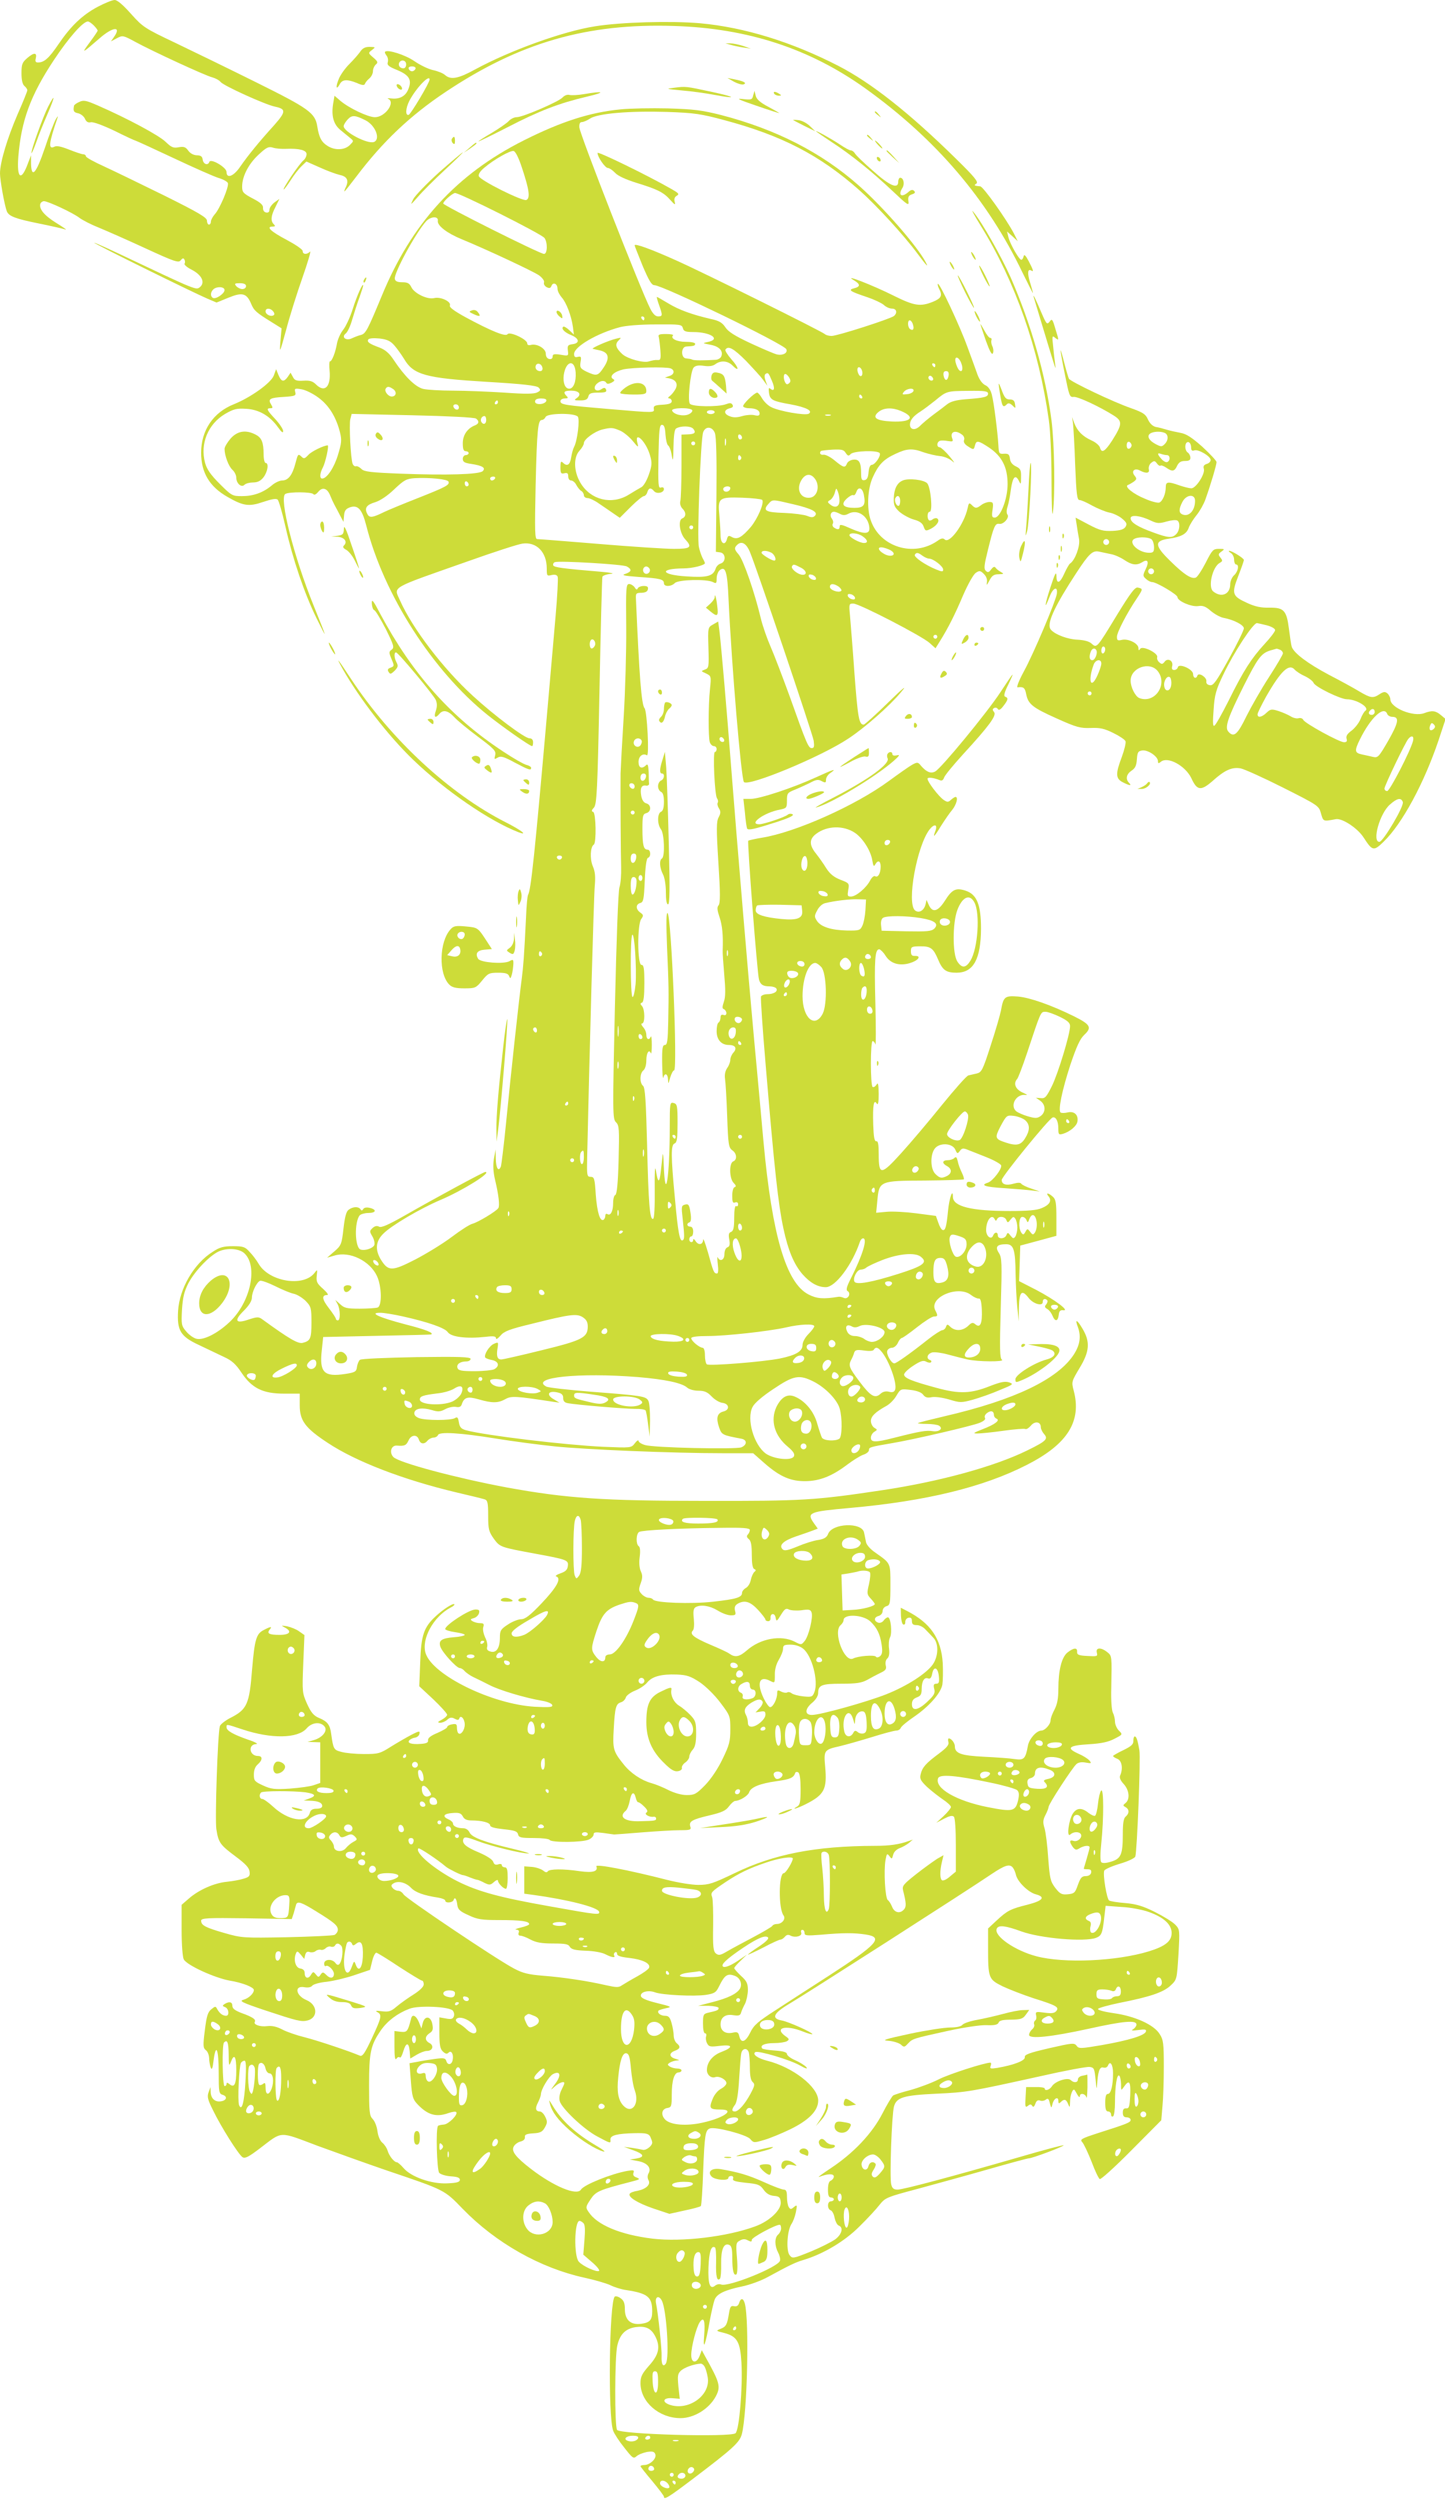 <?xml version="1.0" standalone="no"?>
<!DOCTYPE svg PUBLIC "-//W3C//DTD SVG 20010904//EN"
 "http://www.w3.org/TR/2001/REC-SVG-20010904/DTD/svg10.dtd">
<svg version="1.0" xmlns="http://www.w3.org/2000/svg"
 width="740pt" height="1280pt" viewBox="0 0 740 1280"
 preserveAspectRatio="xMidYMid meet">
<g transform="translate(0,1280) scale(0.1,-0.1)"
fill="#cddc39" stroke="none">
<path d="M500 12765 c-80 -43 -137 -98 -201 -192 -49 -72 -73 -93 -105 -93
-11 0 -15 6 -11 20 8 31 -8 33 -42 4 -27 -23 -31 -32 -31 -79 0 -34 5 -57 15
-65 8 -7 15 -17 15 -22 0 -5 -22 -60 -49 -121 -54 -125 -91 -248 -91 -305 0
-34 23 -163 35 -194 10 -25 44 -38 163 -62 64 -13 126 -27 137 -31 11 -4 -10
11 -46 33 -63 39 -91 73 -82 100 3 6 11 12 18 12 21 0 147 -59 180 -84 17 -13
62 -36 100 -51 39 -16 146 -63 239 -106 150 -69 171 -76 181 -62 9 11 14 13
19 5 4 -7 5 -16 1 -22 -3 -5 13 -19 35 -30 51 -26 71 -63 47 -87 -15 -15 -21
-14 -84 12 -37 16 -155 71 -262 122 -107 51 -196 92 -198 90 -3 -4 496 -250
579 -286 l47 -20 61 25 c71 29 93 23 116 -31 14 -35 27 -46 108 -96 l48 -30
-6 -67 c-5 -64 -4 -62 29 58 18 69 56 190 84 269 28 80 45 139 39 133 -17 -17
-38 -15 -38 3 0 8 -37 33 -82 57 -80 42 -108 68 -72 68 14 0 15 3 6 12 -17 17
-15 43 9 89 l20 41 -25 -18 c-14 -11 -26 -27 -26 -37 0 -12 -6 -17 -17 -15
-11 2 -17 12 -16 24 1 14 -12 27 -53 48 -49 26 -54 32 -54 61 0 52 33 116 84
163 41 38 51 43 74 36 15 -5 45 -7 67 -6 67 3 105 -7 105 -27 0 -10 -7 -25
-16 -32 -22 -18 -110 -149 -101 -149 3 0 19 22 36 48 17 27 42 59 56 72 l24
23 68 -30 c37 -17 83 -34 101 -38 39 -8 49 -27 34 -61 -7 -13 -10 -24 -8 -24
2 0 29 34 60 75 136 180 276 313 459 435 378 252 723 352 1171 337 376 -12
693 -116 978 -320 361 -259 624 -567 804 -942 30 -60 53 -108 54 -105 0 3 -7
27 -15 54 -15 48 -12 72 6 61 14 -9 11 2 -13 48 -16 30 -23 37 -26 25 -2 -10
-7 -18 -12 -18 -11 0 -57 80 -66 116 l-7 29 28 -25 27 -25 -20 40 c-38 73
-157 240 -172 241 -32 3 -34 5 -20 14 12 8 -8 33 -105 128 -240 236 -435 389
-602 475 -240 123 -480 197 -708 218 -150 13 -405 6 -540 -16 -164 -26 -434
-124 -611 -220 -87 -48 -126 -55 -155 -29 -10 9 -37 20 -61 25 -24 5 -67 26
-96 46 -46 32 -137 61 -150 48 -3 -2 1 -11 7 -19 7 -8 10 -23 7 -34 -5 -15 4
-23 49 -41 62 -26 76 -51 55 -100 -14 -34 -45 -50 -86 -45 -16 2 -23 1 -16 -2
39 -18 -16 -94 -68 -94 -35 0 -132 46 -177 84 l-30 26 -7 -41 c-10 -63 2 -106
38 -135 17 -14 39 -32 50 -41 18 -15 18 -15 -3 -36 -26 -26 -78 -28 -115 -3
-30 19 -42 42 -51 98 -11 70 -42 92 -314 227 -141 70 -328 161 -416 203 -154
73 -164 80 -224 147 -42 47 -70 71 -84 71 -12 0 -51 -16 -87 -35z m-20 -95
c11 -11 20 -23 20 -27 0 -3 -19 -31 -42 -62 -43 -58 -39 -56 51 22 68 60 115
65 75 8 l-16 -23 30 16 c30 16 33 15 94 -18 88 -48 361 -174 395 -182 15 -4
35 -14 43 -24 17 -20 229 -116 278 -126 58 -12 57 -26 -5 -96 -78 -86 -133
-154 -172 -210 -34 -51 -71 -65 -71 -28 0 23 -81 71 -88 51 -7 -20 -31 -12
-34 12 -2 16 -10 22 -31 22 -17 1 -33 10 -43 24 -13 18 -22 22 -49 17 -27 -5
-37 -1 -67 28 -34 33 -194 119 -345 185 -62 27 -75 30 -97 19 -14 -6 -27 -15
-27 -20 -5 -26 -2 -33 21 -38 14 -3 30 -16 35 -28 7 -16 16 -21 30 -18 12 3
61 -15 122 -44 56 -28 104 -50 107 -50 2 0 90 -40 194 -89 104 -49 208 -95
231 -102 24 -7 45 -19 48 -26 7 -18 -42 -134 -68 -161 -10 -12 -19 -28 -19
-37 0 -8 -4 -15 -10 -15 -5 0 -10 9 -10 20 0 16 -42 41 -217 128 -120 59 -260
127 -310 150 -51 23 -93 46 -93 52 0 5 -6 10 -13 10 -8 0 -40 11 -73 24 -40
16 -64 21 -75 15 -33 -17 -29 18 15 146 5 13 2 12 -8 -5 -8 -14 -34 -80 -56
-147 -45 -132 -69 -160 -71 -80 l0 42 -15 -39 c-35 -97 -59 -82 -50 33 15 183
62 312 181 492 76 115 150 199 175 199 6 0 19 -9 30 -20z m1600 -200 c0 -11
-6 -20 -14 -20 -18 0 -29 16 -21 30 11 18 35 11 35 -10z m48 -22 c-3 -7 -11
-13 -18 -13 -7 0 -15 6 -17 13 -3 7 4 12 17 12 13 0 20 -5 18 -12z m72 -55 c0
-17 -96 -177 -107 -181 -18 -5 -16 33 3 71 33 64 104 139 104 110z m-328 -209
c51 -26 78 -97 43 -111 -33 -12 -155 52 -155 81 0 7 9 22 21 35 22 23 37 22
91 -5z m-612 -849 c0 -8 -8 -15 -19 -15 -10 0 -24 7 -31 15 -11 13 -8 15 19
15 21 0 31 -5 31 -15z m-110 -20 c0 -18 -45 -49 -60 -40 -13 8 -13 28 2 43 17
17 58 15 58 -3z m249 -109 c7 -9 8 -17 2 -20 -14 -9 -41 4 -41 20 0 18 24 18
39 0z"/>
<path d="M246 12253 c-27 -54 -86 -218 -85 -236 0 -7 11 17 24 53 12 36 39
102 59 148 39 90 40 109 2 35z"/>
<path d="M3740 12571 c14 -4 43 -11 65 -14 l40 -6 -40 14 c-22 7 -51 13 -65
13 l-25 0 25 -7z"/>
<path d="M1843 12533 c-10 -14 -35 -42 -55 -62 -20 -20 -44 -53 -53 -75 -17
-41 -14 -61 5 -27 13 25 38 26 88 6 26 -12 38 -13 41 -4 2 6 12 19 22 27 11 9
19 26 19 38 0 12 7 27 15 34 12 10 10 15 -13 35 -27 23 -27 24 -7 39 19 15 19
15 -12 16 -24 0 -37 -7 -50 -27z"/>
<path d="M3760 12381 c19 -10 41 -16 48 -13 19 7 0 17 -48 26 l-35 7 35 -20z"/>
<path d="M2032 12359 c2 -7 10 -15 17 -17 8 -3 12 1 9 9 -2 7 -10 15 -17 17
-8 3 -12 -1 -9 -9z"/>
<path d="M3455 12351 c-48 -6 -47 -6 36 -14 48 -4 123 -14 169 -23 118 -22
109 -11 -12 15 -139 30 -136 29 -193 22z"/>
<path d="M2990 12318 c-30 -5 -63 -7 -74 -4 -11 3 -26 -3 -35 -13 -20 -22
-204 -101 -235 -101 -13 0 -31 -9 -41 -20 -9 -10 -48 -37 -86 -60 -38 -22 -69
-42 -69 -44 0 -2 66 30 146 71 168 87 269 125 409 158 99 23 90 31 -15 13z"/>
<path d="M3857 12311 c-5 -22 -9 -23 -54 -18 -37 5 -21 -3 67 -33 63 -22 117
-39 120 -39 3 0 -22 14 -55 32 -42 22 -61 39 -65 57 l-6 25 -7 -24z"/>
<path d="M3965 12320 c3 -5 14 -10 23 -10 15 0 15 2 2 10 -20 13 -33 13 -25 0z"/>
<path d="M3178 12240 c-156 -15 -303 -62 -496 -159 -344 -173 -574 -424 -727
-796 -73 -176 -82 -193 -107 -200 -13 -3 -33 -11 -46 -17 -30 -15 -56 6 -31
25 9 7 24 39 33 72 10 33 26 84 37 113 10 29 19 56 19 60 -1 18 -32 -51 -54
-121 -13 -42 -36 -90 -49 -106 -13 -16 -27 -47 -31 -68 -8 -47 -26 -93 -36
-93 -4 0 -5 -22 -2 -49 7 -81 -25 -114 -70 -69 -17 17 -32 21 -64 19 -35 -2
-45 1 -54 19 l-12 22 -14 -21 c-21 -29 -33 -26 -48 9 l-12 30 -12 -33 c-15
-38 -117 -111 -203 -146 -107 -42 -169 -134 -169 -249 0 -101 42 -173 135
-226 80 -46 109 -51 182 -26 44 15 68 19 75 12 6 -6 24 -68 40 -139 37 -165
97 -342 159 -468 58 -118 57 -113 -15 65 -102 252 -177 550 -145 571 19 12
136 11 144 -1 4 -6 14 -1 24 11 22 28 47 20 62 -18 6 -15 16 -37 22 -48 6 -11
19 -35 28 -53 l18 -34 3 33 c2 25 9 34 31 42 40 13 61 -10 82 -91 89 -355 341
-748 624 -974 74 -59 215 -158 226 -158 3 0 5 9 5 20 0 13 -7 20 -18 20 -25 0
-181 117 -291 218 -152 139 -310 346 -373 489 -32 72 -56 57 347 199 132 47
258 88 281 91 72 10 124 -44 124 -127 0 -38 1 -40 25 -34 17 4 27 1 31 -9 3
-9 -2 -101 -11 -204 -9 -103 -27 -309 -40 -458 -67 -764 -86 -942 -101 -967
-3 -5 -8 -55 -10 -112 -10 -205 -14 -252 -22 -316 -12 -87 -57 -498 -81 -745
-11 -110 -23 -208 -26 -217 -12 -30 -25 -9 -26 40 l-1 47 -9 -49 c-5 -33 -3
-67 6 -105 19 -80 25 -134 17 -146 -11 -17 -105 -73 -132 -80 -14 -3 -62 -34
-107 -68 -45 -34 -130 -86 -188 -116 -119 -61 -137 -60 -175 1 -30 50 -26 94
13 132 41 42 190 129 291 172 116 49 268 144 231 144 -9 0 -257 -134 -414
-224 -83 -47 -119 -63 -130 -56 -11 6 -22 3 -33 -7 -16 -15 -16 -18 -1 -43 9
-15 13 -35 10 -44 -7 -17 -49 -31 -71 -23 -29 11 -32 140 -4 175 6 6 26 12 44
12 40 0 45 17 8 26 -16 4 -29 2 -34 -6 -5 -9 -9 -9 -14 -1 -10 15 -38 14 -60
-2 -13 -9 -20 -36 -27 -97 -9 -80 -12 -87 -47 -117 l-37 -32 38 11 c77 24 182
-27 218 -106 24 -53 26 -151 3 -160 -9 -3 -50 -6 -92 -6 -65 0 -79 3 -100 23
l-25 22 12 -22 c14 -27 15 -83 1 -83 -5 0 -10 4 -10 8 0 5 -16 29 -36 55 -35
45 -38 67 -8 67 8 0 -1 13 -22 32 -31 27 -35 37 -32 66 4 35 4 35 -13 13 -58
-71 -231 -42 -284 48 -11 19 -32 47 -47 62 -23 26 -33 29 -85 29 -48 0 -68 -5
-104 -29 -96 -60 -170 -188 -177 -302 -6 -101 12 -131 107 -175 42 -20 99 -47
128 -61 40 -18 61 -37 90 -81 53 -79 109 -107 218 -107 l80 0 0 -60 c0 -78 28
-116 142 -191 144 -96 388 -190 662 -255 69 -16 134 -32 143 -35 15 -5 18 -18
18 -83 0 -70 3 -82 29 -119 32 -43 32 -43 216 -77 157 -29 167 -32 163 -62 -2
-20 -12 -29 -38 -38 -20 -7 -29 -14 -21 -16 28 -10 1 -57 -76 -138 -59 -62
-84 -81 -105 -81 -14 0 -45 -12 -67 -27 -37 -24 -41 -31 -41 -68 0 -53 -19
-80 -49 -70 -15 4 -20 12 -16 24 3 10 -2 32 -11 49 -8 18 -13 41 -9 52 5 16 2
20 -17 20 -13 0 -30 5 -38 10 -13 8 -12 11 7 16 11 3 23 14 26 25 4 15 0 19
-18 19 -33 0 -155 -80 -155 -100 0 -5 23 -12 50 -16 28 -4 50 -10 50 -14 0 -4
-25 -10 -55 -12 -64 -5 -80 -17 -70 -48 9 -29 83 -110 100 -110 7 0 18 -7 25
-16 8 -8 27 -22 44 -30 17 -8 54 -26 81 -40 51 -27 182 -66 269 -81 27 -4 52
-14 54 -22 4 -11 -12 -13 -89 -9 -219 13 -522 161 -559 273 -24 73 40 189 128
235 13 6 21 14 19 17 -7 6 -55 -24 -95 -61 -62 -57 -75 -97 -80 -235 l-5 -124
72 -67 c39 -37 71 -73 71 -79 0 -5 -12 -17 -27 -25 -23 -12 -24 -15 -9 -16 11
0 27 7 37 16 13 12 22 13 37 5 15 -8 21 -8 24 1 7 21 28 -2 28 -31 0 -29 -21
-57 -33 -44 -4 3 -7 16 -7 28 0 18 -4 21 -25 17 -14 -2 -25 -9 -25 -14 0 -5
-23 -18 -50 -30 -34 -14 -49 -26 -48 -37 2 -12 -7 -17 -36 -19 -47 -4 -74 4
-59 19 6 6 19 12 29 13 11 2 21 11 22 20 3 15 -1 15 -40 -5 -23 -12 -70 -39
-104 -60 -58 -37 -66 -39 -140 -39 -43 0 -96 5 -116 11 -39 10 -41 14 -52 92
-6 47 -19 64 -63 82 -26 11 -40 27 -60 71 -25 56 -26 61 -20 205 l6 148 -27
19 c-15 11 -43 22 -62 26 -31 5 -32 5 -12 -6 39 -20 27 -38 -26 -38 -54 0 -67
7 -51 27 15 17 5 17 -30 -2 -39 -19 -47 -49 -60 -201 -14 -181 -26 -206 -113
-250 -25 -13 -49 -32 -52 -41 -11 -35 -26 -479 -18 -528 11 -69 19 -80 98
-139 51 -38 70 -58 72 -78 3 -22 -2 -28 -30 -36 -18 -6 -57 -13 -86 -16 -65
-6 -145 -42 -195 -86 l-37 -32 0 -130 c0 -73 5 -138 11 -149 15 -30 158 -95
235 -109 67 -11 124 -34 124 -48 0 -18 -27 -43 -53 -50 -24 -6 -9 -14 110 -54
166 -55 186 -60 218 -52 55 14 52 80 -5 104 -56 23 -65 77 -10 66 18 -3 33 0
39 8 7 8 40 17 74 20 34 4 98 19 142 34 l80 27 11 45 c6 25 16 44 22 43 6 -2
59 -34 117 -73 59 -38 111 -70 116 -70 5 0 9 -9 9 -19 0 -12 -19 -31 -52 -52
-29 -18 -68 -46 -87 -62 -29 -25 -40 -28 -75 -24 -30 4 -36 3 -24 -4 25 -14
23 -25 -27 -133 -38 -81 -49 -96 -63 -90 -54 23 -218 78 -282 94 -41 10 -93
28 -115 40 -27 14 -51 20 -76 17 -37 -5 -73 8 -64 22 7 12 -12 25 -68 45 -34
13 -47 23 -47 37 0 20 -16 24 -40 9 -12 -8 -12 -10 3 -16 19 -7 23 -44 5 -44
-18 0 -33 12 -45 33 -9 17 -10 17 -31 0 -18 -14 -24 -35 -33 -107 -10 -79 -9
-91 5 -102 9 -6 16 -24 17 -40 0 -16 4 -38 8 -49 6 -15 10 -5 15 38 12 91 26
56 26 -63 0 -101 1 -109 21 -115 25 -8 20 -29 -10 -33 -30 -5 -51 15 -52 47
l-1 26 -10 -27 c-8 -23 -4 -38 22 -90 43 -89 132 -229 152 -242 13 -8 31 1 90
46 117 89 93 88 295 12 98 -36 255 -92 348 -124 307 -104 299 -100 395 -199
169 -174 398 -303 623 -352 51 -11 110 -28 132 -38 22 -11 58 -22 80 -25 112
-17 135 -35 135 -109 0 -45 -12 -58 -57 -64 -54 -7 -83 20 -83 76 0 30 -6 44
-22 55 -12 9 -26 12 -30 8 -28 -28 -35 -615 -8 -686 5 -15 31 -55 57 -87 43
-55 47 -58 63 -44 10 9 34 18 54 22 28 4 37 2 42 -12 8 -21 -27 -55 -57 -55
-10 0 -19 -3 -19 -6 0 -3 27 -37 60 -76 33 -40 60 -75 60 -80 0 -18 23 -4 151
93 202 153 237 185 248 227 28 104 39 586 15 670 -8 28 -21 28 -29 1 -5 -14
-13 -19 -26 -16 -15 4 -20 -2 -25 -32 -10 -62 -15 -72 -42 -83 -27 -11 -27
-11 17 -22 66 -17 82 -46 88 -152 7 -128 -11 -342 -30 -361 -22 -22 -593 -6
-607 17 -13 20 -12 374 1 430 13 59 42 88 94 96 51 7 79 -6 100 -46 28 -54 20
-94 -30 -150 -37 -42 -45 -57 -45 -91 0 -96 95 -179 205 -179 70 0 147 48 181
112 26 50 21 69 -57 208 l-15 28 -11 -29 c-16 -41 -43 -38 -43 4 0 43 26 143
44 169 21 30 28 6 22 -70 -7 -84 7 -47 29 78 9 47 20 95 25 107 12 30 53 49
139 67 40 8 100 30 134 49 108 59 141 75 182 87 100 30 209 94 285 170 42 41
89 92 105 113 29 36 37 39 195 81 91 25 253 69 361 100 108 31 201 56 207 56
18 0 183 62 179 67 -3 2 -105 -25 -228 -61 -346 -100 -594 -166 -622 -166 -20
0 -28 6 -33 27 -9 33 3 357 14 398 13 47 48 58 217 66 157 7 172 10 535 90
123 28 236 49 250 47 23 -3 25 -8 31 -68 3 -38 6 -50 7 -29 4 72 13 100 32 94
11 -3 20 1 24 10 11 28 26 5 26 -39 0 -63 -11 -106 -26 -106 -10 0 -14 -13
-14 -45 0 -33 4 -45 15 -45 8 0 15 -7 15 -16 0 -8 4 -12 10 -9 6 3 10 36 10
73 0 83 10 143 21 136 5 -3 9 -22 10 -42 0 -37 0 -37 16 -14 26 37 34 25 31
-45 -3 -58 -6 -68 -20 -67 -13 1 -18 -5 -18 -22 0 -17 6 -24 20 -24 11 0 20
-6 20 -13 0 -13 -14 -19 -168 -68 -86 -28 -93 -32 -79 -47 8 -9 29 -54 47 -99
17 -46 36 -86 42 -89 5 -4 79 63 162 147 l153 154 6 70 c4 39 7 130 7 204 0
118 -2 138 -21 167 -29 48 -127 92 -234 107 -49 7 -84 16 -82 22 2 5 52 19
110 31 157 31 225 54 262 89 32 30 32 31 40 158 7 126 7 129 -16 153 -13 14
-60 43 -104 65 -62 31 -96 41 -152 46 -39 3 -76 9 -83 13 -12 8 -33 132 -25
153 3 7 39 23 79 35 41 12 76 28 80 37 9 24 28 505 21 544 -9 52 -15 71 -24
71 -4 0 -7 -10 -7 -22 1 -18 -10 -28 -51 -48 -29 -14 -52 -27 -53 -30 0 -3 10
-10 23 -15 23 -10 29 -51 13 -86 -4 -10 2 -25 19 -43 28 -31 33 -77 9 -97 -14
-11 -14 -13 0 -21 20 -11 20 -32 1 -48 -11 -9 -15 -33 -15 -91 0 -103 -9 -125
-60 -140 -25 -8 -44 -9 -50 -3 -6 6 -6 44 0 99 13 126 13 282 -1 268 -5 -5
-13 -36 -16 -67 -3 -31 -10 -59 -15 -62 -4 -3 -20 4 -34 15 -35 28 -60 26 -80
-4 -21 -33 -33 -126 -13 -107 16 15 45 16 54 2 10 -17 -16 -41 -36 -35 -23 8
-24 -4 -5 -31 13 -16 18 -17 35 -6 24 14 51 16 51 4 0 -5 -7 -31 -15 -58 -8
-27 -15 -50 -15 -51 0 -2 9 -3 21 -3 14 0 19 -5 17 -17 -2 -11 -13 -18 -28
-18 -20 0 -27 -9 -40 -45 -14 -41 -19 -45 -52 -48 -31 -3 -40 2 -64 33 -25 33
-28 48 -36 153 -4 64 -13 133 -19 153 -9 29 -8 42 5 67 9 17 16 36 16 41 0 15
123 203 143 220 11 9 28 11 48 7 28 -5 30 -4 18 11 -8 9 -33 25 -57 35 -64 29
-49 42 54 48 65 4 101 12 131 28 43 22 43 22 23 42 -11 11 -20 32 -20 46 0 14
-5 35 -11 46 -6 12 -10 64 -8 127 3 164 4 163 -21 183 -31 25 -60 24 -53 -3 5
-19 2 -20 -48 -17 -44 2 -54 6 -53 21 2 23 -17 22 -49 -3 -30 -24 -47 -90 -47
-188 0 -48 -6 -78 -20 -105 -11 -20 -20 -45 -20 -55 0 -20 -29 -52 -47 -52
-25 0 -63 -43 -69 -78 -12 -66 -20 -75 -67 -68 -23 4 -94 9 -157 12 -119 6
-150 17 -150 54 0 16 -18 40 -31 40 -4 0 -5 -9 -2 -19 4 -14 -9 -29 -49 -59
-66 -49 -85 -70 -93 -105 -6 -23 -1 -33 32 -65 22 -20 59 -49 81 -64 23 -15
42 -33 42 -39 0 -6 -17 -27 -37 -46 l-38 -35 40 21 c27 14 42 18 50 10 6 -6
10 -65 10 -145 l0 -136 -29 -24 c-15 -14 -33 -23 -40 -21 -13 4 -14 46 -2 96
l8 33 -32 -18 c-17 -11 -65 -45 -107 -78 -67 -53 -74 -61 -68 -85 16 -64 17
-82 5 -96 -20 -24 -49 -18 -61 12 -6 15 -16 31 -22 35 -14 8 -22 151 -12 206
6 33 8 35 20 19 12 -16 13 -16 19 7 3 14 17 28 33 34 16 6 37 18 48 27 l20 17
-20 -7 c-51 -18 -97 -25 -175 -25 -304 -1 -516 -42 -718 -140 -111 -53 -131
-60 -186 -60 -34 0 -106 12 -161 26 -195 50 -367 83 -361 69 10 -26 -17 -34
-84 -25 -87 13 -157 12 -165 -1 -5 -7 -12 -5 -23 4 -10 8 -35 17 -57 19 l-40
3 0 -70 0 -70 45 -6 c176 -24 330 -63 338 -86 5 -18 -6 -17 -251 27 -261 46
-369 76 -475 129 -116 59 -220 147 -199 168 5 4 96 -56 142 -95 14 -11 76 -42
86 -42 4 0 20 -5 36 -12 15 -6 33 -12 38 -12 6 -1 22 -8 37 -16 25 -12 30 -11
48 5 11 10 20 13 20 7 0 -13 28 -42 41 -42 5 0 9 25 9 55 0 42 -3 55 -15 55
-8 0 -15 5 -15 11 0 6 -8 8 -19 4 -14 -4 -21 0 -25 13 -4 12 -32 30 -71 47
-70 29 -90 47 -82 70 5 12 16 11 72 -10 67 -26 231 -66 262 -64 10 0 -27 11
-82 24 -147 35 -208 58 -220 83 -6 13 -19 22 -32 22 -30 0 -53 10 -53 24 0 6
-10 16 -22 21 -35 15 -27 30 19 33 34 3 44 -1 53 -17 7 -15 21 -21 44 -21 53
0 96 -11 96 -25 0 -9 23 -15 69 -20 56 -6 70 -10 74 -26 4 -17 15 -19 80 -19
42 0 79 -4 82 -10 9 -14 168 -13 200 2 14 6 25 18 25 26 0 12 9 13 48 8 26 -4
52 -7 57 -8 6 0 71 5 144 11 74 6 161 11 194 11 52 0 58 2 52 19 -8 26 9 36
99 57 63 15 83 24 99 46 11 15 26 28 32 28 23 0 65 26 71 43 8 27 55 46 141
58 71 10 87 17 96 43 2 5 9 6 15 2 8 -5 12 -36 12 -86 0 -65 -3 -81 -18 -89
-34 -20 0 -10 46 13 94 48 108 76 98 190 -8 85 -6 88 74 106 30 7 104 28 163
46 60 19 117 34 127 34 10 0 20 6 23 14 3 8 32 32 64 54 80 54 140 122 149
167 3 20 4 70 2 110 -8 127 -63 206 -184 268 l-31 16 1 -41 c1 -23 6 -43 12
-45 7 -2 11 4 10 14 0 9 7 19 17 21 12 2 17 -3 17 -17 0 -16 6 -21 25 -21 14
0 34 -10 45 -23 12 -12 30 -31 40 -42 28 -29 26 -93 -2 -135 -32 -47 -133
-112 -239 -154 -98 -39 -338 -106 -381 -106 -38 0 -37 31 2 63 18 15 30 35 30
49 0 41 18 48 120 48 75 0 102 4 130 19 19 11 50 27 68 36 28 13 33 20 28 39
-3 14 0 28 8 35 9 8 12 24 9 50 -3 21 -1 47 5 58 12 23 4 103 -11 103 -5 0
-15 -7 -22 -17 -7 -9 -19 -14 -29 -10 -22 9 -20 28 4 34 11 3 20 14 20 25 0
11 9 22 20 25 18 5 20 14 20 109 0 115 2 109 -77 165 -25 17 -45 39 -48 54 -3
14 -7 36 -10 49 -11 54 -163 48 -184 -7 -7 -18 -20 -26 -50 -31 -23 -3 -71
-18 -106 -33 -51 -21 -68 -24 -77 -15 -21 21 4 44 68 66 32 11 71 24 86 30
l26 10 -20 28 c-38 54 -26 59 187 78 390 35 683 107 905 221 208 106 281 223
238 382 -11 42 -10 45 30 112 52 85 56 135 16 202 -28 48 -41 53 -24 9 17 -47
11 -90 -19 -138 -82 -129 -306 -236 -665 -319 -72 -17 -133 -32 -135 -35 -2
-2 18 -4 45 -4 27 0 55 -4 63 -9 23 -15 1 -33 -33 -28 -32 5 -63 0 -197 -34
-98 -25 -119 -24 -119 1 0 10 8 24 18 30 16 10 16 10 0 20 -10 6 -18 22 -18
35 0 24 23 46 79 77 17 9 41 33 52 53 21 35 22 35 73 29 33 -4 56 -13 64 -25
10 -13 21 -17 44 -12 17 3 55 -2 89 -12 56 -17 62 -17 121 -1 35 10 96 31 137
49 71 29 74 31 48 40 -20 6 -42 2 -94 -18 -100 -40 -159 -43 -278 -10 -126 34
-165 50 -165 68 0 8 21 28 47 45 37 24 51 29 66 21 10 -6 22 -7 25 -3 4 4 1 9
-5 11 -22 8 -14 32 11 39 13 3 50 -2 82 -11 33 -9 77 -20 99 -25 52 -12 195
-13 176 -1 -11 7 -12 54 -6 265 7 233 6 258 -10 282 -20 31 -9 44 38 44 38 0
47 -28 48 -153 1 -56 5 -133 9 -172 l7 -70 1 73 c2 79 15 92 49 48 23 -31 73
-46 73 -22 0 16 12 21 23 9 4 -3 1 -13 -5 -21 -10 -11 -8 -16 6 -24 9 -5 21
-21 26 -34 13 -32 28 -30 32 4 2 20 8 26 23 24 36 -5 -43 54 -138 104 l-88 45
3 91 3 91 93 25 92 25 0 92 c0 76 -3 95 -18 108 -23 21 -39 22 -22 2 18 -22 5
-44 -35 -60 -24 -11 -73 -15 -163 -15 -198 0 -292 23 -292 73 0 46 -19 -7 -25
-73 -8 -82 -14 -102 -28 -97 -6 2 -16 19 -22 38 l-12 34 -99 13 c-54 7 -123
11 -153 8 l-54 -5 6 61 c9 102 11 103 243 104 107 1 197 4 200 6 2 3 -2 18
-10 34 -8 16 -18 42 -21 58 -5 22 -9 26 -18 17 -6 -6 -21 -11 -34 -11 -28 0
-30 -16 -3 -30 25 -14 26 -36 1 -50 -28 -14 -38 -13 -61 10 -25 25 -27 95 -4
128 23 33 90 31 106 -3 10 -23 12 -23 24 -7 10 14 17 15 41 5 15 -6 59 -23 96
-38 38 -15 71 -34 74 -41 6 -17 -43 -81 -68 -89 -41 -13 -15 -22 84 -28 56 -4
120 -9 142 -12 l40 -5 -44 15 c-25 8 -47 19 -51 25 -4 6 -18 6 -39 0 -38 -11
-61 -4 -61 19 0 17 241 313 261 320 16 5 29 -19 29 -57 0 -30 2 -33 23 -27 37
11 72 41 75 64 5 33 -16 53 -49 46 -16 -4 -32 -4 -37 -1 -15 9 7 114 50 246
32 94 49 132 72 153 39 37 30 52 -54 94 -118 58 -224 95 -286 101 -69 5 -75 0
-88 -72 -4 -21 -27 -101 -52 -177 -41 -128 -47 -139 -72 -145 -15 -3 -34 -8
-43 -10 -9 -2 -69 -70 -135 -151 -65 -81 -159 -192 -208 -246 -104 -115 -116
-116 -116 -6 0 50 -3 68 -12 66 -10 -1 -14 22 -16 87 -3 98 3 131 18 106 7
-10 10 6 10 50 -1 49 -3 61 -11 47 -6 -9 -14 -15 -20 -12 -12 8 -12 235 0 235
5 0 12 -8 14 -17 3 -10 3 84 0 208 -6 229 -2 279 20 279 6 -1 21 -15 32 -33
25 -40 71 -54 124 -38 44 13 62 38 27 37 -16 -1 -21 5 -21 24 0 23 4 25 48 25
53 1 67 -10 91 -67 23 -55 41 -68 95 -68 86 0 124 69 125 225 0 123 -21 176
-79 195 -49 16 -69 7 -105 -50 -36 -57 -64 -65 -83 -24 l-12 27 -5 -23 c-8
-32 -34 -47 -54 -31 -44 37 10 332 75 415 25 31 42 25 29 -9 -15 -39 -5 -30
30 28 18 28 43 65 56 80 22 27 33 67 17 67 -3 0 -14 -7 -23 -15 -14 -13 -19
-13 -39 1 -25 18 -81 91 -81 107 0 9 30 6 62 -7 11 -5 18 -1 23 13 3 11 47 64
96 118 134 146 174 200 160 217 -9 11 -9 16 0 21 6 4 15 2 19 -5 5 -8 14 -4
29 16 24 31 26 41 9 47 -9 3 -5 21 16 63 35 74 32 70 -42 -42 -67 -102 -302
-388 -333 -404 -22 -12 -44 -3 -72 29 -16 20 -19 20 -45 6 -15 -8 -70 -47
-122 -85 -169 -124 -477 -262 -649 -289 -35 -6 -66 -13 -69 -15 -6 -6 46 -681
55 -711 7 -26 21 -35 55 -35 15 0 30 -5 34 -11 9 -15 -14 -29 -47 -29 -15 0
-29 -6 -32 -12 -2 -7 8 -164 24 -348 45 -539 65 -719 91 -839 24 -113 54 -184
98 -235 39 -44 78 -66 119 -66 49 0 135 114 175 233 3 9 10 17 16 17 24 0 -2
-85 -61 -202 -23 -45 -28 -63 -18 -68 19 -12 2 -44 -19 -35 -9 4 -21 7 -27 6
-79 -13 -113 -10 -155 12 -114 59 -186 303 -230 782 -11 121 -33 366 -50 545
-29 315 -83 957 -115 1365 -20 264 -53 648 -61 707 l-6 46 -26 -15 c-27 -15
-27 -16 -24 -119 3 -99 2 -105 -18 -112 -21 -8 -21 -8 6 -20 26 -13 27 -14 20
-80 -9 -84 -9 -246 -1 -272 4 -11 13 -20 21 -20 8 0 14 -7 14 -15 0 -8 -4 -15
-9 -15 -11 0 -1 -222 11 -237 5 -7 7 -17 4 -22 -4 -6 -1 -19 6 -30 10 -16 9
-25 -2 -46 -11 -21 -12 -57 -1 -231 10 -155 10 -208 1 -219 -9 -10 -7 -25 5
-61 14 -41 19 -93 16 -169 -1 -11 3 -67 8 -125 7 -77 7 -114 -2 -139 -9 -27
-9 -35 1 -38 6 -3 12 -12 12 -20 0 -9 -6 -13 -15 -9 -10 3 -15 -1 -15 -14 0
-10 -5 -22 -10 -25 -6 -3 -10 -23 -10 -44 0 -44 24 -71 63 -71 33 0 43 -17 23
-39 -9 -10 -16 -26 -16 -37 0 -11 -7 -30 -16 -42 -10 -15 -14 -35 -11 -55 3
-18 8 -104 11 -192 5 -145 8 -161 26 -174 24 -16 26 -49 5 -57 -22 -9 -20 -88
2 -110 13 -13 14 -19 5 -22 -7 -2 -12 -21 -12 -44 0 -32 3 -39 15 -34 9 3 15
0 15 -10 0 -8 -4 -12 -10 -9 -6 4 -10 -18 -10 -60 0 -51 -4 -67 -16 -72 -12
-4 -14 -14 -9 -40 4 -25 2 -35 -10 -39 -9 -4 -15 -18 -15 -35 0 -30 -23 -41
-34 -16 -3 6 -3 -9 0 -35 4 -31 2 -48 -4 -48 -16 0 -19 9 -46 107 -14 48 -25
78 -25 66 -1 -27 -26 -30 -40 -5 -6 9 -11 11 -11 5 0 -18 -20 -16 -20 2 0 8 5
15 10 15 6 0 10 11 10 25 0 16 -6 25 -15 25 -18 0 -20 17 -4 22 8 3 10 19 5
50 -6 40 -10 45 -27 41 -20 -5 -20 -10 -13 -72 10 -92 10 -105 0 -111 -15 -8
-24 41 -40 219 -20 212 -21 270 -1 277 12 5 15 26 15 104 0 89 -2 98 -20 103
-19 5 -20 0 -20 -122 0 -257 -23 -404 -31 -191 -1 41 -4 62 -6 45 -1 -16 -6
-54 -9 -83 -7 -62 -15 -60 -25 6 -5 29 -7 -8 -6 -98 1 -89 -2 -147 -8 -150
-17 -8 -24 73 -31 378 -6 225 -10 295 -21 303 -18 15 -17 64 2 79 9 7 15 29
15 51 0 38 14 60 23 37 3 -7 5 12 5 42 0 30 -2 49 -5 43 -8 -21 -23 -15 -23 9
0 12 -7 30 -17 40 -9 11 -11 18 -5 18 16 0 15 72 0 89 -10 11 -10 14 0 18 8 3
12 33 12 99 0 77 -3 94 -15 94 -21 0 -22 207 -1 235 12 17 12 21 -5 33 -24 17
-24 42 0 49 16 4 19 18 23 116 3 72 9 112 16 115 17 5 15 42 -2 42 -20 0 -26
23 -26 107 0 66 2 75 20 80 26 7 26 43 0 50 -13 3 -22 17 -26 38 -7 39 1 57
24 53 9 -2 17 3 16 10 -1 6 -2 33 -2 59 -2 37 -5 44 -14 35 -21 -21 -38 -13
-38 17 0 29 22 47 43 34 13 -8 1 225 -12 241 -16 19 -27 161 -44 556 -2 32 0
35 28 35 20 1 31 6 33 18 3 12 -3 17 -21 17 -14 0 -28 -6 -31 -12 -3 -9 -8 -8
-16 5 -6 9 -19 17 -28 17 -16 0 -17 -19 -15 -223 1 -122 -5 -328 -13 -457 -8
-129 -15 -259 -16 -290 -1 -127 1 -420 3 -480 1 -36 -2 -83 -9 -104 -6 -24
-15 -261 -23 -612 -12 -546 -12 -573 6 -590 16 -16 17 -34 13 -193 -3 -119 -9
-176 -17 -179 -6 -2 -11 -20 -11 -40 0 -43 -13 -68 -29 -58 -6 4 -11 1 -11 -8
0 -8 -4 -17 -9 -21 -18 -11 -33 38 -40 129 -5 82 -8 91 -26 91 -19 0 -20 6
-18 100 11 501 34 1342 39 1391 4 44 2 71 -10 99 -16 38 -13 99 5 111 14 9 11
162 -3 167 -10 3 -9 9 4 23 14 17 18 82 28 594 6 316 13 580 15 587 2 6 21 13
42 15 24 2 4 6 -52 11 -191 16 -239 22 -242 33 -2 6 2 14 9 16 24 8 347 -11
368 -22 27 -15 25 -27 -7 -38 -23 -7 -9 -10 69 -16 109 -7 128 -12 128 -32 0
-19 38 -18 56 1 18 18 164 21 195 5 17 -9 19 -7 19 18 0 16 7 35 15 42 30 25
40 -5 46 -148 16 -343 65 -922 79 -936 24 -24 396 130 535 223 85 56 211 167
269 237 35 41 15 26 -66 -53 -63 -62 -120 -113 -125 -113 -24 0 -30 36 -47
260 -9 129 -20 263 -23 298 -6 60 -5 62 17 62 30 0 353 -167 391 -202 l30 -27
23 37 c43 69 77 137 119 236 24 55 52 105 64 113 19 13 24 12 42 -6 12 -12 18
-28 15 -43 -3 -17 0 -15 13 10 13 25 23 32 47 32 28 1 29 2 11 12 -11 6 -23
16 -27 22 -5 7 -12 4 -22 -9 -12 -16 -17 -18 -28 -7 -10 10 -8 29 11 105 30
122 37 139 59 135 21 -4 54 33 41 48 -5 6 -5 23 1 40 5 16 13 56 17 88 9 64
23 80 41 44 10 -21 11 -19 11 19 1 36 -3 44 -26 55 -19 9 -29 22 -31 40 -3 22
-8 26 -30 25 -25 -2 -27 1 -29 43 -4 68 -23 220 -34 261 -6 23 -18 40 -33 47
-14 6 -30 27 -40 54 -8 24 -32 88 -52 143 -39 108 -143 329 -151 322 -2 -3 0
-14 6 -25 19 -35 12 -49 -31 -67 -65 -26 -96 -21 -199 30 -105 53 -269 117
-206 80 34 -20 34 -33 1 -41 -33 -8 -21 -16 66 -45 36 -12 74 -30 86 -40 11
-11 30 -19 42 -19 24 0 29 -22 10 -38 -19 -15 -290 -102 -319 -102 -14 0 -29
4 -34 9 -17 15 -623 316 -765 379 -127 57 -210 87 -210 76 0 -3 19 -50 41
-105 32 -75 46 -99 60 -99 42 0 667 -303 676 -328 8 -19 -17 -33 -47 -27 -14
3 -74 29 -135 57 -81 38 -115 59 -130 82 -16 24 -32 34 -75 43 -95 22 -162 46
-218 80 -30 18 -56 33 -58 33 -2 0 3 -19 11 -41 19 -54 19 -59 -5 -59 -13 0
-26 13 -39 38 -50 98 -362 895 -364 930 -1 18 3 27 13 27 8 0 27 8 42 18 38
26 203 40 393 34 142 -5 175 -10 294 -42 296 -79 490 -180 691 -358 87 -77
228 -230 299 -326 47 -63 58 -74 42 -44 -42 81 -217 282 -344 394 -190 168
-423 287 -704 360 -99 25 -141 30 -273 34 -85 2 -194 0 -242 -5z m-506 -296
c38 -114 45 -159 23 -168 -20 -7 -234 99 -243 122 -3 10 7 26 29 44 48 41 131
88 149 85 9 -1 26 -34 42 -83z m116 -362 c17 -22 16 -82 -2 -82 -21 0 -516
248 -516 258 0 11 41 48 59 54 16 5 441 -208 459 -230z m-546 87 c-3 -24 47
-63 123 -94 124 -51 364 -163 396 -185 17 -13 28 -28 25 -36 -3 -8 3 -18 13
-24 14 -7 20 -6 25 6 8 22 31 12 31 -14 0 -12 10 -31 21 -44 24 -26 50 -95 58
-152 l5 -39 -24 23 c-14 13 -28 21 -31 17 -11 -10 7 -29 42 -43 41 -17 44 -41
7 -46 -24 -3 -28 -7 -25 -32 4 -29 3 -29 -37 -22 -34 5 -41 3 -41 -10 0 -9 -7
-14 -17 -12 -11 2 -18 13 -18 28 0 26 -47 53 -77 44 -11 -3 -18 0 -18 8 0 21
-91 63 -101 47 -9 -14 -82 15 -217 88 -56 31 -82 50 -78 59 8 20 -48 46 -80
38 -34 -9 -101 23 -117 55 -10 21 -20 26 -47 26 -24 0 -36 5 -38 17 -6 29 108
238 161 296 24 25 64 26 59 1z m1058 -499 c0 -5 -2 -10 -4 -10 -3 0 -8 5 -11
10 -3 6 -1 10 4 10 6 0 11 -4 11 -10z m1375 -31 c8 -23 1 -34 -14 -24 -13 8
-15 45 -2 45 5 0 13 -9 16 -21z m-1178 -19 c4 -16 14 -20 53 -20 90 0 144 -37
74 -51 -28 -6 -27 -6 14 -14 44 -8 67 -31 56 -59 -3 -9 -16 -17 -28 -18 -64
-4 -112 -4 -121 1 -5 3 -19 5 -30 6 -29 0 -29 60 0 61 38 2 45 4 45 14 0 6
-22 10 -49 10 -46 0 -80 18 -64 33 3 4 -13 7 -36 7 -36 0 -42 -3 -37 -17 2
-10 6 -40 8 -68 3 -44 1 -50 -16 -48 -11 1 -29 -3 -42 -7 -26 -10 -109 12
-137 37 -33 31 -39 50 -20 69 17 17 16 17 -12 10 -41 -10 -130 -49 -119 -52 5
-1 21 -5 36 -8 45 -10 52 -38 21 -85 -30 -46 -37 -48 -89 -24 -32 16 -35 21
-31 49 5 27 3 31 -14 27 -14 -4 -19 0 -19 15 0 37 118 106 235 137 30 8 105
14 183 14 126 1 134 0 139 -19z m-1477 -89 c14 -16 36 -47 49 -68 48 -82 109
-99 426 -118 184 -11 253 -19 263 -29 12 -12 11 -16 -7 -25 -15 -8 -61 -9
-168 -1 -82 5 -200 10 -263 10 -63 0 -132 4 -153 9 -40 10 -95 64 -152 150
-21 32 -42 50 -70 61 -54 20 -67 29 -59 42 4 6 26 8 58 5 40 -5 56 -13 76 -36z
m1800 -78 c36 -38 76 -81 88 -98 l22 -30 -10 27 c-6 18 -6 29 1 34 13 8 15 5
33 -38 16 -37 11 -55 -9 -38 -8 7 -10 2 -7 -21 5 -36 18 -43 110 -59 80 -15
116 -33 94 -48 -17 -11 -154 13 -193 34 -15 7 -36 27 -46 44 -9 16 -21 30 -25
30 -14 0 -78 -62 -72 -71 3 -5 16 -9 29 -9 34 0 55 -10 55 -27 0 -11 -7 -13
-25 -9 -14 4 -42 2 -63 -4 -27 -8 -45 -9 -65 -1 -32 12 -31 33 1 41 14 3 19 9
13 18 -6 10 -14 10 -35 2 -39 -14 -171 -13 -183 3 -13 16 3 165 19 185 9 10
24 13 53 9 26 -4 47 -1 59 9 28 20 63 17 87 -7 37 -37 33 -11 -5 31 -20 23
-34 45 -31 50 14 22 42 6 105 -57z m1104 -16 c10 -28 2 -47 -13 -31 -5 5 -13
22 -17 38 -9 37 17 32 30 -7z m-2146 -20 c2 -10 -3 -17 -12 -17 -18 0 -29 16
-21 31 9 14 29 6 33 -14z m170 -24 c3 -47 -11 -83 -33 -83 -21 0 -33 30 -28
70 11 73 56 83 61 13z m1842 37 c0 -5 -2 -10 -4 -10 -3 0 -8 5 -11 10 -3 6 -1
10 4 10 6 0 11 -4 11 -10z m-1356 -16 c23 -9 20 -31 -6 -39 l-23 -8 22 -4 c34
-7 47 -28 32 -55 -7 -13 -19 -28 -28 -35 -11 -8 -12 -12 -3 -13 6 0 12 -7 12
-14 0 -11 -14 -16 -47 -18 -39 -2 -47 -6 -45 -20 4 -22 5 -22 -218 -3 -237 20
-260 23 -260 41 0 8 10 14 22 14 17 0 19 3 10 12 -20 20 -14 28 22 28 41 0 56
-18 31 -37 -17 -12 -16 -13 17 -13 27 0 37 5 41 20 4 16 14 20 51 20 36 0 44
3 40 15 -5 11 -10 12 -25 2 -27 -17 -46 4 -24 27 19 18 41 21 50 6 4 -7 13 -6
27 1 16 9 18 13 7 19 -21 13 6 38 54 49 48 10 217 14 241 5z m980 -10 c8 -22
-4 -40 -15 -23 -11 18 -11 39 0 39 5 0 12 -7 15 -16z m444 -26 c-2 -13 -7 -23
-13 -23 -5 0 -11 10 -13 23 -2 15 2 22 13 22 11 0 15 -7 13 -22z m-811 -32
c-2 -5 -8 -11 -14 -13 -12 -4 -25 36 -16 50 7 12 35 -23 30 -37z m730 8 c-9
-9 -28 6 -21 18 4 6 10 6 17 -1 6 -6 8 -13 4 -17z m-2762 -47 c19 -15 13 -37
-9 -37 -18 0 -39 27 -31 40 8 13 17 13 40 -3z m-384 -43 c53 -39 90 -98 110
-177 10 -40 8 -56 -10 -115 -19 -65 -57 -122 -81 -122 -14 0 -13 26 4 58 13
25 32 112 24 112 -21 -1 -83 -31 -99 -49 -20 -21 -23 -21 -37 -7 -15 14 -17
11 -29 -36 -16 -61 -37 -88 -69 -88 -12 0 -36 -11 -52 -25 -44 -37 -94 -55
-153 -55 -49 0 -53 2 -114 63 -47 47 -66 75 -75 108 -26 97 15 198 103 250 45
26 60 29 109 26 65 -4 120 -36 162 -95 18 -25 26 -31 26 -19 0 10 -18 37 -40
61 -44 47 -48 56 -25 56 13 0 13 3 3 20 -17 27 -6 34 66 38 58 4 63 6 58 25
-5 18 -2 20 32 14 20 -3 59 -22 87 -43z m3047 34 c-3 -7 -17 -15 -33 -16 -25
-3 -27 -2 -16 12 16 19 55 22 49 4z m382 -13 c0 -17 -18 -22 -115 -29 -50 -4
-77 -12 -95 -26 -14 -11 -45 -35 -70 -53 -24 -18 -54 -43 -67 -56 -25 -26 -53
-23 -53 6 1 23 17 43 55 67 17 11 50 36 75 56 58 48 58 48 173 49 79 1 97 -2
97 -14z m-645 -15 c3 -5 1 -10 -4 -10 -6 0 -11 5 -11 10 0 6 2 10 4 10 3 0 8
-4 11 -10z m-1617 -22 c-7 -20 -58 -23 -58 -4 0 11 10 16 31 16 20 0 29 -4 27
-12z m-248 -8 c0 -5 -5 -10 -11 -10 -5 0 -7 5 -4 10 3 6 8 10 11 10 2 0 4 -4
4 -10z m-200 -26 c0 -17 -22 -14 -28 4 -2 7 3 12 12 12 9 0 16 -7 16 -16z
m1195 -14 c3 -5 -5 -15 -18 -21 -28 -13 -78 -1 -85 19 -5 15 94 17 103 2z
m1069 -4 c76 -32 53 -58 -46 -54 -82 4 -104 20 -69 49 27 22 69 24 115 5z
m-954 -6 c0 -5 -9 -10 -20 -10 -11 0 -20 5 -20 10 0 6 9 10 20 10 11 0 20 -4
20 -10z m-1222 -33 c17 -13 15 -26 -4 -34 -40 -15 -64 -50 -64 -92 0 -30 4
-41 15 -41 8 0 15 -4 15 -10 0 -5 -7 -10 -15 -10 -8 0 -15 -9 -15 -19 0 -16 9
-21 43 -26 58 -9 76 -20 59 -37 -17 -17 -185 -22 -420 -13 -154 6 -187 10
-201 24 -10 10 -22 16 -28 14 -6 -2 -13 3 -17 12 -10 26 -19 201 -12 229 l7
27 312 -7 c179 -4 317 -11 325 -17z m521 10 c11 -14 -2 -123 -19 -155 -5 -9
-12 -34 -15 -54 -6 -39 -21 -48 -43 -26 -9 9 -12 4 -12 -24 0 -31 3 -35 20
-31 15 4 20 0 20 -16 0 -12 6 -21 15 -21 8 0 20 -10 26 -22 7 -13 18 -27 25
-31 8 -4 14 -15 14 -22 0 -8 8 -15 19 -15 10 0 36 -12 57 -27 21 -14 54 -37
73 -50 l35 -24 56 56 c30 30 61 55 67 55 6 0 15 9 18 20 7 23 18 25 34 6 14
-17 51 -9 51 10 0 8 -6 11 -15 8 -14 -6 -15 14 -13 157 3 138 5 164 18 164 11
0 16 -14 18 -50 2 -27 8 -53 14 -56 6 -4 15 -27 18 -51 6 -35 8 -27 9 44 1 56
5 89 13 94 24 15 75 14 88 -1 16 -20 8 -28 -30 -29 l-30 -1 0 -160 c0 -88 -3
-169 -6 -181 -3 -12 1 -27 10 -37 21 -20 20 -43 0 -51 -23 -9 -13 -77 15 -107
38 -41 28 -49 -57 -49 -43 0 -215 11 -382 25 -167 14 -311 25 -319 25 -12 0
-13 38 -8 274 7 290 12 336 32 336 7 0 15 7 19 15 7 20 148 22 165 2z m1294 6
c-7 -2 -19 -2 -25 0 -7 3 -2 5 12 5 14 0 19 -2 13 -5z m-1763 -23 c0 -21 -15
-27 -25 -10 -7 12 2 30 16 30 5 0 9 -9 9 -20z m684 -54 c18 -7 47 -31 65 -52
30 -37 32 -37 25 -11 -16 66 46 5 65 -65 11 -37 10 -51 -6 -97 -10 -30 -27
-59 -38 -65 -11 -6 -40 -23 -64 -38 -88 -55 -197 -28 -249 61 -34 58 -36 130
-4 164 12 13 22 30 22 38 0 20 55 60 94 70 46 11 54 10 90 -5z m487 -13 c7
-18 10 -132 8 -318 l-3 -290 22 -3 c29 -4 31 -48 3 -57 -11 -3 -23 -15 -26
-26 -13 -39 -43 -47 -149 -40 -132 8 -144 40 -15 41 43 0 109 16 109 27 0 2
-5 14 -12 26 -6 12 -15 37 -19 57 -10 42 9 554 22 587 12 33 47 30 60 -4z
m1264 -7 c11 -7 16 -20 12 -29 -4 -10 3 -21 18 -31 31 -20 32 -20 38 4 7 27
17 25 73 -12 66 -45 94 -101 94 -187 0 -76 -37 -171 -66 -171 -14 0 -16 7 -11
40 5 36 3 40 -16 40 -12 0 -31 -7 -41 -15 -25 -19 -31 -19 -50 0 -13 13 -15
11 -21 -18 -18 -81 -93 -183 -117 -159 -8 8 -18 7 -37 -7 -122 -85 -295 -32
-342 106 -21 60 -16 160 10 218 29 65 55 93 116 121 59 28 87 30 146 8 24 -8
61 -17 83 -19 22 -2 50 -14 64 -27 14 -13 8 -2 -14 24 -21 26 -45 47 -51 48
-17 0 -17 26 0 33 7 3 26 2 42 -1 24 -4 27 -2 22 12 -14 35 14 47 48 22z
m-1125 -17 c0 -5 -4 -9 -10 -9 -5 0 -10 7 -10 16 0 8 5 12 10 9 6 -3 10 -10
10 -16z m-83 -36 c-3 -10 -5 -4 -5 12 0 17 2 24 5 18 2 -7 2 -21 0 -30z m-157
7 c0 -5 -4 -10 -10 -10 -5 0 -10 5 -10 10 0 6 5 10 10 10 6 0 10 -4 10 -10z
m771 -49 c11 -16 15 -17 26 -5 17 16 138 20 148 4 8 -13 -24 -60 -41 -60 -8 0
-14 -15 -16 -37 -2 -27 -8 -39 -20 -41 -14 -3 -18 4 -18 30 0 59 -9 77 -38 75
-15 -1 -30 -10 -34 -19 -10 -25 -18 -23 -63 14 -21 18 -47 31 -57 30 -16 -3
-24 8 -14 19 3 2 29 5 60 7 46 2 57 0 67 -17z m-536 -20 c3 -5 1 -12 -5 -16
-5 -3 -10 1 -10 9 0 18 6 21 15 7z m381 -116 c24 -37 8 -89 -28 -93 -50 -6
-73 45 -42 93 21 32 49 32 70 0z m-1879 -11 c6 -17 -13 -27 -157 -84 -74 -29
-151 -61 -170 -70 -63 -31 -78 -33 -89 -11 -16 30 -4 47 41 60 25 8 63 33 97
66 51 48 62 54 106 57 73 4 168 -5 172 -18z m238 16 c-3 -5 -10 -10 -16 -10
-5 0 -9 5 -9 10 0 6 7 10 16 10 8 0 12 -4 9 -10z m-135 -31 c0 -5 -4 -9 -10
-9 -5 0 -10 7 -10 16 0 8 5 12 10 9 6 -3 10 -10 10 -16z m1340 -18 c0 -14 -18
-23 -30 -16 -6 4 -8 11 -5 16 8 12 35 12 35 0z m559 -62 c1 -32 -20 -43 -46
-23 -16 13 -17 15 -2 24 9 5 20 22 24 37 7 26 8 26 15 8 5 -11 9 -32 9 -46z
m125 27 c10 -52 0 -66 -48 -66 -58 0 -72 17 -40 47 14 13 29 21 34 18 5 -3 11
4 15 15 10 31 32 24 39 -14z m-521 -25 c13 -13 -23 -97 -59 -140 -46 -53 -68
-65 -95 -51 -17 10 -21 8 -26 -9 -9 -37 -33 -25 -33 17 0 20 -3 66 -6 103 -9
90 -3 95 117 91 52 -2 97 -7 102 -11z m157 -22 c99 -23 132 -41 113 -60 -9 -9
-18 -9 -40 0 -15 6 -68 13 -117 15 -96 3 -112 12 -80 47 21 23 17 23 124 -2z
m242 -50 c15 -8 26 -8 43 1 46 25 101 -11 107 -70 4 -35 -24 -37 -95 -6 -46
21 -57 23 -57 11 0 -17 -9 -19 -29 -6 -7 5 -10 14 -6 20 4 7 1 18 -5 26 -12
15 -6 35 11 35 6 0 20 -5 31 -11z m-752 -69 c0 -5 -4 -10 -10 -10 -5 0 -10 5
-10 10 0 6 5 10 10 10 6 0 10 -4 10 -10z m868 -46 c26 -18 29 -34 7 -34 -22 0
-75 29 -75 40 0 15 43 12 68 -6z m-578 -79 c33 -77 320 -928 327 -967 4 -30 2
-38 -10 -38 -17 0 -26 21 -113 265 -36 99 -80 214 -98 255 -18 41 -41 107 -50
145 -31 131 -88 296 -113 326 -21 24 -23 32 -13 44 24 29 50 17 70 -30z m728
3 c23 -19 -3 -31 -34 -17 -40 20 -45 44 -8 35 16 -4 35 -12 42 -18z m-617 -8
c17 -10 28 -40 14 -40 -14 0 -65 32 -65 40 0 13 26 13 51 0z m773 -15 c11 -8
26 -15 34 -15 21 0 72 -39 72 -56 0 -12 -5 -12 -37 1 -56 23 -115 64 -108 75
8 13 16 12 39 -5z m-623 -61 c32 -16 34 -41 3 -36 -24 5 -55 32 -48 43 7 12
10 11 45 -7z m-775 -5 c10 -17 -13 -36 -27 -22 -12 12 -4 33 11 33 5 0 12 -5
16 -11z m852 -47 c3 -9 -2 -13 -14 -10 -9 1 -19 9 -22 16 -3 9 2 13 14 10 9
-1 19 -9 22 -16z m118 -46 c10 -8 16 -18 12 -21 -12 -12 -58 4 -58 20 0 19 20
19 46 1z m82 -54 c3 -9 -2 -13 -14 -10 -9 1 -19 9 -22 16 -3 9 2 13 14 10 9
-1 19 -9 22 -16z m422 -202 c0 -5 -4 -10 -10 -10 -5 0 -10 5 -10 10 0 6 5 10
10 10 6 0 10 -4 10 -10z m-1753 -44 c-4 -9 -11 -16 -17 -16 -11 0 -14 33 -3
44 11 10 26 -11 20 -28z m660 -492 c-9 -9 -28 6 -21 18 4 6 10 6 17 -1 6 -6 8
-13 4 -17z m-422 6 c4 -6 1 -17 -5 -26 -15 -18 -42 0 -33 22 6 16 29 19 38 4z
m23 -187 c-5 -25 -28 -28 -28 -4 0 12 6 21 16 21 9 0 14 -7 12 -17z m-58 -49
c0 -9 -5 -14 -12 -12 -18 6 -21 28 -4 28 9 0 16 -7 16 -16z m0 -134 c0 -5 -4
-10 -10 -10 -5 0 -10 5 -10 10 0 6 5 10 10 10 6 0 10 -4 10 -10z m1127 -103
c41 -27 82 -92 90 -141 5 -30 8 -35 15 -22 14 25 28 19 28 -11 0 -34 -14 -58
-28 -49 -6 4 -18 -6 -26 -22 -20 -38 -72 -82 -98 -82 -18 0 -19 4 -14 34 6 33
5 35 -40 52 -33 13 -53 29 -72 58 -14 23 -38 57 -54 77 -35 44 -34 74 3 101
55 41 138 43 196 5z m181 -49 c-6 -18 -28 -21 -28 -4 0 9 7 16 16 16 9 0 14
-5 12 -12z m-1300 -80 c-5 -32 -28 -35 -28 -4 0 17 5 26 16 26 10 0 14 -7 12
-22z m-380 1 c-2 -6 -8 -10 -13 -10 -5 0 -11 4 -13 10 -2 6 4 11 13 11 9 0 15
-5 13 -11z m1257 -29 c0 -36 -18 -51 -29 -25 -8 23 4 67 18 62 6 -2 11 -19 11
-37z m-845 -75 c0 -8 -4 -15 -10 -15 -5 0 -10 7 -10 15 0 8 5 15 10 15 6 0 10
-7 10 -15z m-30 -17 c0 -34 -11 -68 -21 -68 -5 0 -9 20 -9 45 0 33 4 45 15 45
9 0 15 -9 15 -22z m978 -66 c3 -9 -3 -13 -19 -10 -12 1 -24 9 -27 16 -3 9 3
13 19 10 12 -1 24 -9 27 -16z m752 -42 c30 -56 18 -235 -20 -298 -24 -39 -44
-40 -67 -5 -26 39 -25 199 0 265 26 67 63 83 87 38z m-558 -40 c-2 -30 -9 -66
-16 -80 -11 -23 -16 -25 -78 -24 -82 2 -134 19 -154 49 -14 21 -14 27 1 54 8
17 26 34 40 37 48 12 130 22 170 20 l40 -1 -3 -55z m-324 -2 c5 -39 -25 -51
-106 -43 -91 9 -132 23 -132 44 0 10 3 21 7 25 4 3 57 5 117 4 l111 -3 3 -27z
m606 -38 c73 -12 95 -29 71 -54 -15 -14 -36 -16 -144 -14 l-126 3 -3 29 c-2
16 2 32 10 37 18 12 120 11 192 -1z m151 -20 c0 -18 -33 -26 -47 -12 -6 6 -7
15 -3 22 10 16 50 8 50 -10z m-1610 -318 c-4 -39 -11 -70 -16 -66 -11 6 -12
307 -1 318 11 12 23 -170 17 -252z m472 146 c-3 -7 -5 -2 -5 12 0 14 2 19 5
13 2 -7 2 -19 0 -25z m-952 13 c3 -5 1 -12 -5 -16 -5 -3 -10 1 -10 9 0 18 6
21 15 7z m1685 -22 c0 -5 -7 -9 -15 -9 -15 0 -20 12 -9 23 8 8 24 -1 24 -14z
m-106 -22 c16 -25 -16 -56 -38 -37 -19 15 -20 32 -4 48 15 15 28 11 42 -11z
m-234 -13 c0 -9 -7 -14 -17 -12 -25 5 -28 28 -4 28 12 0 21 -6 21 -16z m86
-15 c27 -30 32 -190 7 -239 -40 -77 -103 -22 -103 90 0 91 30 170 65 170 7 0
20 -9 31 -21z m219 -10 c7 -33 3 -45 -14 -34 -13 8 -15 65 -2 65 5 0 12 -14
16 -31z m-339 -20 c8 -13 -15 -30 -36 -26 -8 1 -16 10 -18 20 -3 12 3 17 22
17 14 0 28 -5 32 -11z m-46 -60 c-6 -11 -15 -17 -21 -14 -5 4 -5 14 1 26 6 11
15 17 21 14 5 -4 5 -14 -1 -26z m398 -41 c-4 -41 -28 -50 -28 -10 0 16 3 32 7
35 15 16 24 5 21 -25z m-408 -8 c0 -5 -5 -10 -11 -10 -5 0 -7 5 -4 10 3 6 8
10 11 10 2 0 4 -4 4 -10z m438 -83 c2 -10 -3 -17 -12 -17 -10 0 -16 9 -16 21
0 24 23 21 28 -4z m960 -33 c39 -19 52 -31 52 -47 0 -41 -61 -242 -93 -307
-28 -56 -35 -65 -57 -62 l-25 2 23 -16 c28 -21 28 -58 1 -78 -18 -12 -27 -12
-66 -1 -24 7 -50 19 -58 25 -36 30 0 92 48 84 12 -2 5 3 -15 12 -38 17 -50 47
-29 70 5 5 28 65 51 134 71 214 69 210 94 210 12 0 45 -12 74 -26z m-1628 -14
c0 -5 -5 -12 -11 -16 -14 -8 -33 11 -25 25 7 11 36 4 36 -9z m-633 -82 c-2
-13 -4 -3 -4 22 0 25 2 35 4 23 2 -13 2 -33 0 -45z m-417 26 c0 -8 -4 -12 -10
-9 -5 3 -10 10 -10 16 0 5 5 9 10 9 6 0 10 -7 10 -16z m1018 -11 c-3 -30 -25
-42 -34 -19 -9 22 2 46 21 46 12 0 15 -8 13 -27z m-478 -24 c0 -5 -4 -9 -10
-9 -5 0 -10 7 -10 16 0 8 5 12 10 9 6 -3 10 -10 10 -16z m505 -29 c3 -5 1 -10
-4 -10 -6 0 -11 5 -11 10 0 6 2 10 4 10 3 0 8 -4 11 -10z m-628 -127 c-3 -10
-5 -4 -5 12 0 17 2 24 5 18 2 -7 2 -21 0 -30z m80 -165 c-3 -8 -6 -5 -6 6 -1
11 2 17 5 13 3 -3 4 -12 1 -19z m-337 -18 c0 -5 -5 -10 -11 -10 -5 0 -7 5 -4
10 3 6 8 10 11 10 2 0 4 -4 4 -10z m2047 -56 c8 -22 -25 -124 -43 -131 -21 -8
-64 13 -64 31 0 18 77 116 91 116 5 0 12 -7 16 -16z m294 -30 c24 -22 24 -51
-1 -91 -22 -36 -44 -41 -101 -22 -54 18 -56 24 -24 85 30 55 31 55 68 51 21
-3 47 -13 58 -23z m224 -4 c3 -5 1 -10 -4 -10 -6 0 -11 5 -11 10 0 6 2 10 4
10 3 0 8 -4 11 -10z m-2015 -80 c0 -5 -2 -10 -4 -10 -3 0 -8 5 -11 10 -3 6 -1
10 4 10 6 0 11 -4 11 -10z m340 0 c0 -5 -4 -10 -10 -10 -5 0 -10 5 -10 10 0 6
5 10 10 10 6 0 10 -4 10 -10z m-503 -97 c-3 -10 -5 -4 -5 12 0 17 2 24 5 18 2
-7 2 -21 0 -30z m-307 -8 c0 -19 -4 -35 -10 -35 -11 0 -14 53 -3 63 11 12 13
8 13 -28z m-50 -15 c0 -5 -4 -10 -10 -10 -5 0 -10 5 -10 10 0 6 5 10 10 10 6
0 10 -4 10 -10z m1764 -39 c3 -5 -1 -14 -8 -20 -16 -13 -32 2 -21 19 8 12 22
13 29 1z m-224 -117 c0 -8 -5 -12 -10 -9 -6 4 -8 11 -5 16 9 14 15 11 15 -7z
m-1048 -86 c-9 -9 -12 -7 -12 12 0 19 3 21 12 12 9 -9 9 -15 0 -24z m-265 -40
c-3 -7 -5 -2 -5 12 0 14 2 19 5 13 2 -7 2 -19 0 -25z m-560 0 c-3 -8 -6 -5 -6
6 -1 11 2 17 5 13 3 -3 4 -12 1 -19z m2697 -14 c9 -23 7 -57 -4 -74 -9 -13
-12 -13 -24 3 -14 18 -15 18 -25 0 -9 -16 -12 -16 -21 -3 -16 24 -12 80 5 80
9 0 18 -7 22 -17 5 -14 8 -13 14 5 10 26 24 28 33 6z m-210 -6 c5 -10 7 -10
12 0 8 18 41 15 48 -5 6 -14 8 -14 21 3 13 16 16 17 25 4 5 -8 10 -28 10 -45
0 -16 -5 -37 -10 -45 -9 -13 -12 -12 -25 4 -13 17 -15 17 -21 3 -8 -21 -44
-22 -44 -2 0 19 -16 19 -24 0 -9 -25 -36 -5 -36 27 0 50 29 87 44 56z m253
-40 c-3 -7 -5 -2 -5 12 0 14 2 19 5 13 2 -7 2 -19 0 -25z m-1547 -4 c0 -8 -4
-14 -10 -14 -5 0 -10 9 -10 21 0 11 5 17 10 14 6 -3 10 -13 10 -21z m-390 -14
c0 -5 -4 -10 -10 -10 -5 0 -10 5 -10 10 0 6 5 10 10 10 6 0 10 -4 10 -10z
m-220 -4 c0 -3 -4 -8 -10 -11 -5 -3 -10 -1 -10 4 0 6 5 11 10 11 6 0 10 -2 10
-4z m1729 -27 c25 -9 31 -16 31 -40 0 -34 -33 -71 -55 -63 -17 7 -39 79 -31
100 6 17 14 17 55 3z m-1129 -50 c21 -76 -4 -102 -29 -32 -14 40 -10 73 8 73
6 0 15 -18 21 -41z m1250 2 c27 -51 -1 -118 -44 -105 -52 15 -59 61 -16 104
25 25 46 25 60 1z m-3789 -37 c72 -66 32 -253 -77 -354 -62 -58 -133 -93 -168
-84 -14 3 -38 20 -52 37 -25 29 -26 36 -22 112 4 62 11 92 32 134 35 67 119
153 166 168 44 15 97 9 121 -13z m3463 -17 c40 -30 16 -48 -114 -89 -136 -43
-214 -57 -224 -40 -10 17 12 62 32 62 10 0 23 5 28 10 6 6 44 24 85 40 81 31
163 39 193 17z m136 -47 c14 -51 6 -78 -25 -86 -35 -9 -45 2 -45 51 0 59 8 75
36 75 19 0 25 -8 34 -40z m-2912 11 c3 -8 -1 -12 -9 -9 -7 2 -15 10 -17 17 -3
8 1 12 9 9 7 -2 15 -10 17 -17z m3052 -36 c0 -8 -7 -15 -15 -15 -8 0 -15 7
-15 15 0 8 7 15 15 15 8 0 15 -7 15 -15z m-267 -11 c9 -10 -4 -34 -19 -34 -8
0 -14 6 -14 13 0 22 19 35 33 21z m-3217 -108 c17 -4 44 -21 60 -37 27 -28 29
-36 29 -109 0 -83 -5 -95 -45 -105 -24 -6 -71 22 -206 120 -19 14 -26 14 -69
0 -69 -24 -79 -7 -26 45 26 26 41 50 41 66 0 30 25 80 42 87 7 2 42 -10 78
-28 36 -18 79 -36 96 -39z m3062 52 c-3 -7 -11 -13 -18 -13 -7 0 -15 6 -17 13
-3 7 4 12 17 12 13 0 20 -5 18 -12z m-1948 -28 c0 -16 -7 -20 -34 -20 -36 0
-52 12 -41 30 3 6 22 10 41 10 27 0 34 -4 34 -20z m168 -18 c2 -7 -3 -12 -12
-12 -9 0 -16 7 -16 16 0 17 22 14 28 -4z m2185 -12 c14 -11 32 -19 39 -18 9 2
14 -14 16 -57 3 -71 -8 -96 -33 -75 -13 11 -19 10 -38 -9 -28 -25 -64 -27 -89
-5 -16 16 -18 16 -24 0 -3 -9 -12 -16 -18 -16 -7 0 -40 -21 -73 -47 -92 -73
-163 -123 -173 -123 -16 0 -43 49 -36 65 3 8 14 15 24 15 10 0 24 11 30 25 6
14 16 25 20 25 5 0 40 25 78 55 38 30 77 55 87 55 20 0 21 4 7 31 -36 66 116
132 183 79z m-2523 -10 c0 -5 -2 -10 -4 -10 -3 0 -8 5 -11 10 -3 6 -1 10 4 10
6 0 11 -4 11 -10z m-120 -20 c0 -5 -4 -10 -10 -10 -5 0 -10 5 -10 10 0 6 5 10
10 10 6 0 10 -4 10 -10z m2030 -24 c0 -3 -4 -8 -10 -11 -5 -3 -10 -1 -10 4 0
6 5 11 10 11 6 0 10 -2 10 -4z m1058 -8 c-3 -7 -11 -13 -18 -13 -7 0 -15 6
-17 13 -3 7 4 12 17 12 13 0 20 -5 18 -12z m-3353 -48 c125 -28 213 -58 228
-80 17 -25 96 -35 195 -24 40 5 52 3 52 -8 0 -7 10 -1 23 14 18 22 45 33 162
61 195 49 229 53 260 33 18 -12 25 -25 25 -47 0 -57 -28 -71 -237 -122 -105
-26 -198 -47 -206 -47 -20 0 -26 17 -19 58 5 32 4 32 -19 22 -24 -11 -52 -56
-44 -70 3 -4 18 -10 35 -13 34 -7 40 -31 11 -47 -11 -5 -56 -10 -101 -10 -65
0 -82 3 -87 16 -7 19 13 34 45 34 12 0 22 6 22 13 0 10 -58 12 -277 9 -158 -3
-283 -8 -290 -14 -6 -5 -13 -22 -15 -36 -3 -24 -8 -28 -59 -36 -110 -17 -134
7 -121 122 l7 67 275 6 c151 3 276 6 278 7 15 8 -27 25 -133 52 -133 35 -186
59 -130 59 17 1 71 -8 120 -19z m2295 6 c0 -3 -4 -8 -10 -11 -5 -3 -10 -1 -10
4 0 6 5 11 10 11 6 0 10 -2 10 -4z m230 -51 c0 -9 -7 -18 -16 -22 -18 -7 -39
11 -30 26 11 17 46 13 46 -4z m-420 -5 c0 -5 -13 -23 -30 -40 -17 -17 -30 -41
-30 -55 0 -33 -33 -53 -116 -70 -84 -17 -359 -39 -374 -30 -5 3 -10 24 -10 46
0 24 -5 39 -12 39 -17 1 -58 35 -58 49 0 7 30 11 83 11 93 0 312 24 402 44 72
17 145 20 145 6z m232 1 c32 17 128 -6 128 -31 0 -22 -36 -50 -65 -50 -11 0
-29 7 -39 15 -11 8 -32 15 -48 15 -17 0 -31 7 -38 20 -15 28 -4 43 21 30 13
-8 25 -7 41 1z m-1292 -26 c0 -8 -7 -15 -15 -15 -16 0 -20 12 -8 23 11 12 23
8 23 -8z m364 -25 c43 -16 30 -30 -26 -29 -70 2 -110 11 -116 27 -5 15 103 17
142 2z m56 -20 c0 -5 -4 -10 -10 -10 -5 0 -10 5 -10 10 0 6 5 10 10 10 6 0 10
-4 10 -10z m746 -11 c10 -17 -13 -36 -27 -22 -12 12 -4 33 11 33 5 0 12 -5 16
-11z m-96 -30 c0 -15 -5 -20 -22 -17 -34 5 -37 38 -4 38 20 0 26 -5 26 -21z
m840 -4 c0 -26 -25 -45 -59 -45 -27 0 -27 18 1 47 29 31 58 30 58 -2z m-508
-12 c40 -45 84 -167 72 -198 -5 -12 -14 -15 -32 -10 -16 4 -31 0 -42 -10 -29
-27 -51 -14 -107 60 -55 73 -59 84 -44 113 5 9 12 25 15 36 5 15 13 17 50 12
27 -4 47 -3 51 4 9 15 20 13 37 -7z m-394 -40 c-2 -11 -14 -19 -31 -21 -29 -4
-35 6 -15 26 19 19 50 15 46 -5z m-2498 -23 c0 -24 -26 -38 -42 -22 -8 8 -8
15 2 27 18 21 40 19 40 -5z m2636 9 c3 -6 -3 -20 -14 -32 -19 -19 -22 -19 -28
-4 -11 29 26 61 42 36z m-2736 -19 c0 -15 -71 -59 -100 -62 -42 -5 -28 21 25
46 55 27 75 31 75 16z m1998 -48 c3 -10 -8 -12 -44 -10 -28 2 -49 8 -52 16 -3
10 8 12 44 10 28 -2 49 -8 52 -16z m776 -13 c-8 -14 -34 -11 -34 4 0 8 3 17 7
20 9 9 34 -13 27 -24z m-2984 8 c0 -8 -3 -17 -6 -20 -10 -9 -46 12 -39 24 9
14 45 11 45 -4z m1956 -7 c141 -12 226 -30 253 -54 10 -9 35 -16 57 -16 31 0
46 -6 68 -29 16 -17 40 -31 55 -33 35 -4 40 -35 7 -44 -33 -8 -40 -32 -24 -80
14 -40 15 -41 116 -60 29 -6 28 -32 -2 -44 -31 -11 -450 -2 -493 12 -18 5 -33
15 -33 21 0 7 -9 1 -19 -12 -18 -24 -19 -24 -162 -18 -194 9 -605 58 -704 85
-23 7 -31 15 -35 40 -4 25 -8 30 -20 22 -20 -13 -152 -13 -185 0 -17 7 -25 16
-23 28 4 22 41 27 90 13 31 -10 43 -9 69 5 17 9 42 14 55 11 16 -3 25 1 29 14
12 36 30 41 86 25 68 -20 100 -20 137 1 30 17 52 16 247 -14 l30 -4 -27 16
c-45 25 -30 49 22 35 17 -4 25 -13 24 -28 0 -15 7 -23 25 -26 42 -8 292 -29
344 -29 26 1 50 -3 53 -8 3 -5 9 -37 13 -72 l8 -62 2 83 c0 46 -3 91 -9 101
-12 23 -34 26 -294 46 -115 9 -218 21 -228 26 -87 47 167 73 468 49z m1104 -5
c0 -18 -45 -49 -60 -40 -13 8 -13 28 2 43 17 17 58 15 58 -3z m-1900 -5 c0 -5
-4 -10 -10 -10 -5 0 -10 5 -10 10 0 6 5 10 10 10 6 0 10 -4 10 -10z m1698 -14
c60 -31 119 -92 132 -137 14 -47 13 -146 -2 -155 -22 -14 -80 -10 -89 6 -4 8
-15 41 -24 72 -17 62 -62 116 -115 138 -38 16 -69 -3 -94 -53 -32 -70 -10
-148 60 -205 26 -22 35 -36 30 -47 -9 -25 -102 -16 -144 13 -62 45 -100 178
-68 239 10 20 51 55 107 92 104 70 132 75 207 37z m-1594 8 c27 -10 19 -34
-12 -34 -27 0 -52 15 -52 32 0 9 41 11 64 2z m-212 -69 c-7 -14 -28 -33 -47
-41 -56 -23 -165 -16 -165 11 0 17 16 22 88 31 33 3 73 15 88 25 36 23 52 10
36 -26z m2043 35 c6 -10 -29 -50 -45 -50 -17 0 -23 29 -10 45 14 17 46 20 55
5z m-2425 -10 c0 -5 -4 -10 -10 -10 -5 0 -10 5 -10 10 0 6 5 10 10 10 6 0 10
-4 10 -10z m440 -5 c0 -8 -4 -15 -9 -15 -13 0 -22 16 -14 24 11 11 23 6 23 -9z
m333 4 c21 -12 21 -12 1 -19 -26 -10 -96 2 -102 18 -5 16 71 17 101 1z m-678
-17 c0 -18 -20 -15 -23 4 -3 10 1 15 10 12 7 -3 13 -10 13 -16z m964 -12 c74
-10 93 -23 61 -40 -16 -9 -34 -9 -73 0 -82 19 -87 21 -87 36 0 16 12 17 99 4z
m237 -25 c16 -13 17 -16 4 -25 -35 -23 -140 -5 -140 25 0 21 108 21 136 0z
m1154 0 c0 -8 -9 -15 -20 -15 -20 0 -26 11 -13 23 12 13 33 7 33 -8z m-2336
-11 c9 -3 16 -13 16 -21 0 -20 -34 -12 -38 10 -4 19 -1 20 22 11z m3106 -14
c0 -12 -33 -30 -54 -30 -24 0 -19 19 7 30 30 12 47 12 47 0z m-1094 -34 c9
-24 -15 -58 -39 -54 -26 4 -36 46 -15 59 20 13 48 11 54 -5z m984 -21 c0 -7 6
-15 13 -18 21 -8 -8 -30 -71 -54 -48 -19 -52 -22 -27 -22 17 0 77 6 134 14 57
8 107 12 112 9 5 -3 18 5 28 17 20 25 51 21 51 -7 0 -10 8 -26 17 -36 22 -25
11 -36 -87 -84 -167 -82 -447 -159 -740 -203 -346 -52 -410 -56 -910 -55 -519
0 -710 13 -1016 69 -257 48 -554 127 -580 156 -22 24 -10 61 19 58 40 -3 47 1
59 26 13 30 44 33 53 5 8 -24 28 -26 45 -5 7 8 21 15 30 15 10 0 20 6 23 13 6
18 111 12 297 -18 86 -14 222 -32 301 -40 154 -16 603 -35 860 -35 l156 0 59
-52 c78 -68 133 -92 210 -91 71 1 134 25 212 84 29 22 66 45 82 51 17 5 30 16
30 24 0 15 6 16 115 35 105 17 415 89 453 105 21 9 31 18 26 25 -4 7 1 18 11
25 20 15 35 10 35 -11z m-937 -39 c9 -24 -4 -56 -24 -56 -24 0 -32 16 -25 46
7 26 40 33 49 10z m-23 -121 c0 -8 -7 -15 -15 -15 -8 0 -15 7 -15 15 0 8 7 15
15 15 8 0 15 -7 15 -15z m270 -16 c-12 -22 -40 -26 -40 -4 0 15 30 36 42 29 5
-3 3 -14 -2 -25z m-1426 -361 c3 -13 6 -77 6 -144 0 -89 -4 -125 -14 -140 -14
-19 -15 -19 -23 1 -9 23 -9 241 1 280 8 31 22 32 30 3z m474 -5 c2 -7 -3 -15
-10 -18 -20 -8 -71 13 -63 26 9 14 67 7 73 -8z m226 8 c9 -15 -21 -21 -99 -21
-68 0 -94 8 -78 24 10 9 171 7 177 -3z m166 -54 c0 -7 -5 -18 -10 -23 -8 -8
-6 -15 5 -24 11 -9 15 -31 15 -80 0 -45 4 -70 13 -73 9 -4 9 -8 1 -14 -6 -4
-15 -23 -19 -41 -3 -18 -15 -37 -26 -42 -10 -6 -19 -17 -19 -25 0 -23 -29 -32
-147 -45 -115 -13 -298 -6 -309 11 -3 5 -13 9 -23 9 -10 0 -26 9 -35 19 -16
17 -16 24 -5 55 10 28 10 41 1 61 -8 17 -10 45 -6 75 4 30 2 50 -5 54 -15 10
-14 63 2 73 14 9 203 19 415 21 119 2 152 -1 152 -11z m94 -35 c-20 -31 -44
-3 -29 35 5 15 7 15 23 0 13 -14 14 -21 6 -35z m461 -16 c16 -12 17 -16 6 -30
-17 -21 -80 -21 -87 -1 -15 37 43 59 81 31z m-247 -68 c22 -22 13 -38 -19 -38
-40 0 -70 16 -63 35 7 18 65 20 82 3z m282 -18 c0 -23 -45 -39 -62 -22 -16 16
8 42 38 42 17 0 24 -6 24 -20z m77 -26 c4 -11 -38 -34 -62 -34 -21 0 -19 38 3
43 26 8 55 3 59 -9z m-52 -54 c4 -6 1 -34 -5 -61 -11 -46 -11 -52 9 -73 11
-12 21 -25 21 -28 0 -11 -64 -28 -115 -30 l-50 -3 -3 92 -3 92 38 6 c21 4 43
8 48 10 22 7 54 4 60 -5z m-1201 -156 c21 -8 20 -16 -10 -93 -37 -94 -91 -171
-121 -171 -13 0 -23 -6 -23 -14 0 -28 -23 -28 -46 0 -29 37 -29 43 1 135 29
86 50 110 115 133 51 17 62 18 84 10z m628 -36 c21 -23 38 -45 38 -50 0 -4 6
-8 14 -8 8 0 13 7 12 16 -2 26 22 28 26 2 4 -21 6 -20 27 14 19 31 26 36 41
28 10 -5 39 -7 64 -4 38 6 47 4 52 -11 9 -23 -14 -120 -35 -146 -17 -21 -18
-21 -51 -4 -70 36 -176 17 -246 -45 -38 -33 -60 -37 -89 -16 -11 8 -55 28 -98
46 -84 36 -107 54 -89 72 6 6 8 30 5 60 -4 37 -2 52 8 59 25 16 73 9 114 -16
22 -14 52 -25 68 -25 24 0 27 3 21 24 -4 17 0 27 13 35 36 21 65 12 105 -31z
m-1081 -27 c-15 -26 -88 -90 -117 -101 -39 -15 -64 -12 -64 8 0 11 30 35 88
68 87 52 110 58 93 25z m1656 -32 c34 -32 50 -65 58 -120 5 -34 3 -48 -8 -58
-9 -7 -18 -8 -21 -3 -6 11 -92 4 -117 -9 -45 -23 -105 137 -64 171 8 7 15 18
15 25 0 34 99 29 137 -6z m-1082 -68 c16 -27 -38 -82 -65 -66 -15 9 -12 19 11
49 21 26 43 34 54 17z m-895 -35 c0 -3 -4 -8 -10 -11 -5 -3 -10 -1 -10 4 0 6
5 11 10 11 6 0 10 -2 10 -4z m1632 -36 c46 -35 80 -166 59 -222 -10 -26 -14
-27 -57 -23 -26 3 -53 10 -60 16 -7 6 -18 8 -23 4 -6 -3 -20 -1 -31 5 -17 9
-20 8 -20 -9 0 -29 -21 -71 -36 -71 -6 0 -21 20 -33 45 -37 78 -23 118 32 90
25 -13 25 -13 25 30 -1 27 7 55 20 77 12 20 22 45 22 57 0 18 6 21 39 21 23 0
48 -8 63 -20z m-2606 -1 c10 -17 -13 -36 -27 -22 -12 12 -4 33 11 33 5 0 12
-5 16 -11z m1069 -29 c3 -6 -1 -13 -10 -16 -19 -8 -30 0 -20 15 8 14 22 14 30
1z m-245 -10 c0 -5 -4 -10 -10 -10 -5 0 -10 5 -10 10 0 6 5 10 10 10 6 0 10
-4 10 -10z m100 0 c0 -5 -9 -10 -20 -10 -11 0 -20 5 -20 10 0 6 9 10 20 10 11
0 20 -4 20 -10z m1780 -21 c0 -5 -7 -9 -15 -9 -15 0 -20 12 -9 23 8 8 24 -1
24 -14z m-1599 -14 c-1 -15 -24 -12 -29 3 -3 9 2 13 12 10 10 -1 17 -7 17 -13z
m429 11 c0 -3 -4 -8 -10 -11 -5 -3 -10 -1 -10 4 0 6 5 11 10 11 6 0 10 -2 10
-4z m738 -23 c2 -8 -5 -13 -17 -13 -12 0 -21 6 -21 16 0 18 31 15 38 -3z
m1030 -56 c3 -29 0 -37 -13 -37 -13 0 -16 -6 -11 -26 6 -22 0 -33 -34 -65 -48
-46 -80 -51 -80 -14 0 18 7 28 25 35 20 7 25 17 25 42 0 41 13 63 33 55 10 -4
17 3 21 25 8 41 30 31 34 -15z m-1003 12 c0 -7 -8 -15 -17 -17 -18 -3 -25 18
-11 32 10 10 28 1 28 -15z m-222 -41 c32 -22 76 -65 106 -105 50 -66 51 -69
51 -137 0 -61 -5 -80 -40 -152 -24 -50 -59 -102 -89 -133 -45 -46 -54 -51 -94
-51 -27 0 -62 10 -93 25 -27 14 -66 30 -88 36 -51 14 -107 51 -143 97 -53 66
-56 78 -50 181 6 109 11 128 37 136 11 3 22 14 25 25 3 10 25 26 48 35 23 9
51 28 62 42 25 30 71 43 151 40 52 -2 71 -9 117 -39z m-283 7 c0 -8 -7 -15
-15 -15 -8 0 -15 7 -15 15 0 8 7 15 15 15 8 0 15 -7 15 -15z m468 -6 c-2 -6
-8 -10 -13 -10 -5 0 -11 4 -13 10 -2 6 4 11 13 11 9 0 15 -5 13 -11z m72 -19
c0 -11 7 -20 15 -20 20 0 19 -36 -1 -44 -29 -11 -56 -7 -51 8 3 8 -1 17 -9 20
-19 7 -18 33 4 45 27 16 42 13 42 -9z m865 -9 c3 -5 1 -12 -5 -16 -5 -3 -10 1
-10 9 0 18 6 21 15 7z m-800 -72 c4 -6 -3 -21 -14 -33 l-22 -23 25 4 c21 4 26
1 26 -15 0 -24 -44 -62 -71 -62 -13 0 -19 7 -19 21 0 11 -4 29 -10 39 -13 25
-5 42 28 63 32 19 48 21 57 6z m676 -38 c13 -44 8 -68 -17 -78 -20 -8 -34 13
-34 54 0 71 32 87 51 24z m-74 -2 c19 -37 16 -87 -5 -98 -29 -15 -42 6 -42 64
0 71 21 86 47 34z m-2947 -30 c0 -5 -7 -9 -15 -9 -15 0 -20 12 -9 23 8 8 24
-1 24 -14z m2878 -35 c2 -41 -1 -53 -14 -58 -9 -3 -23 -1 -31 6 -12 10 -17 9
-24 -5 -14 -24 -38 -21 -45 7 -18 73 24 135 45 64 8 -29 9 -30 10 -7 1 30 19
51 41 47 11 -2 16 -18 18 -54z m202 41 c0 -8 -7 -15 -15 -15 -8 0 -15 7 -15
15 0 8 7 15 15 15 8 0 15 -7 15 -15z m-1900 -9 c0 -3 -4 -8 -10 -11 -5 -3 -10
-1 -10 4 0 6 5 11 10 11 6 0 10 -2 10 -4z m1549 -10 c7 -8 11 -34 9 -58 -2
-35 -7 -43 -23 -43 -16 0 -21 8 -23 44 -5 66 10 89 37 57z m-64 -27 c8 -37 -1
-96 -17 -105 -15 -10 -38 24 -38 57 0 70 42 107 55 48z m-76 7 c7 -8 11 -37 9
-68 -3 -52 -4 -53 -33 -53 -28 0 -30 2 -33 44 -2 25 -1 55 3 68 6 26 36 31 54
9z m-1411 -34 c2 -23 -1 -32 -12 -32 -21 0 -29 17 -22 46 9 34 30 25 34 -14z
m-1074 6 c13 -22 -15 -55 -58 -67 l-31 -9 33 -1 32 -1 0 -104 0 -104 -32 -11
c-18 -7 -74 -14 -123 -18 -79 -5 -96 -3 -138 16 -43 20 -47 24 -47 56 0 23 7
41 20 52 25 22 26 43 1 43 -44 0 -53 59 -9 61 13 0 -6 11 -43 23 -77 27 -109
46 -109 63 0 17 -3 17 82 -11 147 -49 282 -47 328 5 28 33 75 36 94 7z m1126
7 c0 -8 -4 -15 -10 -15 -5 0 -10 7 -10 15 0 8 5 15 10 15 6 0 10 -7 10 -15z
m1279 -3 c6 -10 8 -27 6 -38 -2 -10 -6 -31 -10 -46 -6 -30 -29 -37 -39 -12 -3
9 -6 31 -6 49 0 62 27 88 49 47z m-71 -36 c2 -21 1 -45 -3 -54 -10 -27 -25 6
-25 56 0 55 24 53 28 -2z m-78 24 c0 -5 -7 -10 -16 -10 -8 0 -12 5 -9 10 3 6
10 10 16 10 5 0 9 -4 9 -10z m1420 -76 c0 -9 -7 -14 -17 -12 -25 5 -28 28 -4
28 12 0 21 -6 21 -16z m98 -6 c-5 -15 -42 -22 -64 -14 -25 10 -5 26 32 26 24
0 34 -4 32 -12z m-3358 -58 c0 -5 -5 -10 -11 -10 -5 0 -7 5 -4 10 3 6 8 10 11
10 2 0 4 -4 4 -10z m3364 -21 c18 -17 -3 -39 -38 -39 -42 0 -72 25 -55 46 12
15 75 10 93 -7z m-2654 -19 c0 -16 -4 -30 -10 -30 -11 0 -14 43 -3 53 11 12
13 8 13 -23z m-650 -5 c0 -8 -7 -15 -15 -15 -8 0 -15 7 -15 15 0 8 7 15 15 15
8 0 15 -7 15 -15z m3050 0 c0 -8 -9 -15 -20 -15 -11 0 -20 7 -20 15 0 8 9 15
20 15 11 0 20 -7 20 -15z m184 -25 c36 -13 33 -39 -5 -47 -21 -4 -27 -9 -20
-16 25 -25 12 -38 -36 -35 -42 3 -48 6 -51 26 -3 17 2 25 17 29 12 3 21 13 21
22 0 33 26 40 74 21z m-3206 -34 c3 -20 0 -27 -10 -24 -7 3 -14 17 -16 32 -3
20 0 27 10 24 7 -3 14 -17 16 -32z m3053 19 c0 -5 -9 -11 -21 -13 -20 -3 -27
8 -13 22 10 9 34 3 34 -9z m-1215 -6 c7 -12 -15 -31 -31 -26 -5 2 -11 11 -13
20 -4 19 32 24 44 6z m1064 1 c0 -12 -35 -31 -44 -23 -15 15 -4 33 19 33 14 0
25 -4 25 -10z m60 0 c0 -5 -4 -10 -10 -10 -5 0 -10 5 -10 10 0 6 5 10 10 10 6
0 10 -4 10 -10z m-60 -46 c69 -14 131 -32 139 -39 10 -10 11 -23 5 -51 -14
-58 -27 -61 -155 -36 -162 32 -274 97 -255 148 8 22 91 15 266 -22z m120 6 c0
-5 -2 -10 -4 -10 -3 0 -8 5 -11 10 -3 6 -1 10 4 10 6 0 11 -4 11 -10z m-2992
-48 c13 -19 12 -22 -3 -28 -19 -8 -35 10 -35 39 0 23 19 18 38 -11z m-490 1
c2 -9 -9 -13 -37 -13 -39 0 -57 10 -44 24 12 11 76 2 81 -11z m1502 7 c0 -5
-2 -10 -4 -10 -3 0 -8 5 -11 10 -3 6 -1 10 4 10 6 0 11 -4 11 -10z m-1430 -10
c0 -5 -2 -10 -4 -10 -3 0 -8 5 -11 10 -3 6 -1 10 4 10 6 0 11 -4 11 -10z
m1030 0 c0 -5 -2 -10 -4 -10 -3 0 -8 5 -11 10 -3 6 -1 10 4 10 6 0 11 -4 11
-10z m980 2 c0 -13 -12 -22 -22 -16 -10 6 -1 24 13 24 5 0 9 -4 9 -8z m1480
-6 c0 -16 -18 -31 -27 -22 -8 8 5 36 17 36 5 0 10 -6 10 -14z m-3706 -2 c52
-8 58 -18 19 -32 l-28 -10 32 -1 c42 -1 63 -10 63 -27 0 -9 -11 -14 -29 -14
-20 0 -30 -6 -34 -20 -15 -57 -112 -41 -189 31 -23 21 -48 39 -55 39 -14 0
-18 22 -6 33 8 9 165 9 227 1z m1692 -29 c3 -13 9 -23 13 -22 3 1 17 -9 30
-22 17 -17 20 -25 11 -31 -13 -8 16 -25 38 -21 6 1 12 -3 12 -9 0 -11 -4 -12
-82 -14 -78 -3 -112 22 -74 53 8 7 17 30 21 52 8 44 22 51 31 14z m-1018 -18
c2 -12 -3 -17 -17 -17 -15 0 -21 6 -21 21 0 25 33 22 38 -4z m-60 -15 c2 -7
-3 -12 -12 -12 -9 0 -16 7 -16 16 0 17 22 14 28 -4z m3091 -1 c15 -10 7 -31
-12 -31 -21 0 -40 17 -33 29 9 13 26 14 45 2z m-3599 -60 c0 -13 -70 -61 -89
-61 -42 0 -14 48 39 68 25 9 50 6 50 -7z m3868 -14 c4 -21 -27 -35 -38 -17
-12 19 0 42 19 38 9 -2 17 -11 19 -21z m-3278 -17 c0 -5 -4 -10 -10 -10 -5 0
-10 5 -10 10 0 6 5 10 10 10 6 0 10 -4 10 -10z m3354 -27 c-15 -24 -34 -28
-34 -6 0 26 21 46 34 33 7 -7 7 -16 0 -27z m-3810 2 c3 -9 -1 -18 -10 -22 -19
-7 -39 11 -30 26 10 16 33 13 40 -4z m264 -8 c2 -10 -3 -17 -12 -17 -10 0 -16
9 -16 21 0 24 23 21 28 -4z m717 13 c3 -5 -3 -10 -15 -10 -12 0 -18 5 -15 10
3 6 10 10 15 10 5 0 12 -4 15 -10z m-475 -16 c0 -9 -5 -14 -12 -12 -18 6 -21
28 -4 28 9 0 16 -7 16 -16z m387 10 c-3 -3 -12 -4 -19 -1 -8 3 -5 6 6 6 11 1
17 -2 13 -5z m-1032 -44 c0 -22 -39 -19 -43 3 -3 15 1 18 20 15 12 -2 23 -10
23 -18z m73 4 c7 -13 13 -13 36 -3 22 11 29 10 43 -3 14 -15 13 -17 -8 -28
-13 -7 -30 -22 -39 -33 -19 -22 -60 -16 -60 9 0 9 -7 22 -15 31 -12 12 -13 18
-4 29 15 18 36 18 47 -2z m1272 6 c0 -5 -7 -10 -15 -10 -8 0 -15 5 -15 10 0 6
7 10 15 10 8 0 15 -4 15 -10z m-660 -10 c0 -5 -4 -10 -10 -10 -5 0 -10 5 -10
10 0 6 5 10 10 10 6 0 10 -4 10 -10z m-232 -27 c-4 -22 -22 -20 -26 1 -2 10 3
16 13 16 10 0 15 -7 13 -17z m3489 -65 c-3 -8 -6 -5 -6 6 -1 11 2 17 5 13 3
-3 4 -12 1 -19z m-3787 -2 c0 -19 -14 -28 -34 -20 -25 10 -19 34 9 34 15 0 25
-6 25 -14z m50 4 c0 -5 -4 -10 -10 -10 -5 0 -10 5 -10 10 0 6 5 10 10 10 6 0
10 -4 10 -10z m2374 -6 c8 -20 8 -258 0 -278 -13 -33 -24 -2 -25 67 0 40 -4
104 -8 142 -5 39 -6 73 -4 78 7 13 31 8 37 -9z m-184 -19 c0 -16 -36 -75 -46
-75 -27 0 -28 -184 -1 -217 12 -17 -8 -43 -34 -43 -10 0 -21 -4 -24 -10 -3 -5
-47 -31 -98 -58 -51 -27 -111 -59 -133 -72 -35 -21 -44 -22 -58 -11 -13 11
-16 34 -14 140 1 69 -1 136 -5 148 -9 24 -6 27 68 77 71 47 121 71 207 100 65
23 138 34 138 21z m-2190 -20 c0 -8 -6 -15 -14 -15 -17 0 -28 14 -19 24 12 12
33 6 33 -9z m55 -36 c0 -7 -8 -15 -17 -17 -18 -3 -25 18 -11 32 10 10 28 1 28
-15z m2355 11 c0 -5 -2 -10 -4 -10 -3 0 -8 5 -11 10 -3 6 -1 10 4 10 6 0 11
-4 11 -10z m907 -2 c6 -7 13 -24 16 -38 9 -35 63 -88 101 -98 52 -14 37 -33
-41 -53 -88 -22 -104 -30 -159 -81 l-44 -41 0 -96 c0 -159 2 -164 74 -200 34
-16 106 -44 161 -62 115 -36 131 -45 114 -65 -9 -11 -25 -13 -60 -8 -44 6 -47
5 -43 -14 3 -11 1 -23 -5 -26 -5 -4 -8 -13 -5 -20 3 -7 -2 -19 -11 -26 -8 -7
-15 -19 -15 -28 0 -22 111 -11 307 32 176 39 243 45 243 21 0 -7 -8 -18 -17
-24 -13 -7 -6 -8 26 -4 35 5 43 3 39 -8 -6 -20 -88 -45 -225 -69 -111 -19
-119 -19 -130 -3 -12 15 -22 14 -140 -13 -104 -24 -127 -33 -125 -46 3 -18
-59 -41 -142 -55 -34 -5 -38 -4 -33 10 4 10 3 17 -1 17 -30 0 -210 -58 -264
-85 -37 -19 -102 -43 -145 -55 -43 -11 -83 -24 -89 -28 -6 -4 -31 -45 -55 -92
-53 -103 -148 -203 -264 -280 -44 -29 -71 -49 -60 -45 43 17 75 18 75 2 0 -8
-7 -17 -15 -21 -10 -3 -15 -19 -15 -46 0 -29 4 -40 15 -40 8 0 15 -4 15 -10 0
-5 -7 -10 -15 -10 -19 0 -20 -39 -1 -46 8 -3 17 -20 20 -39 4 -18 13 -36 21
-39 25 -9 17 -44 -17 -70 -18 -13 -75 -42 -126 -63 -92 -37 -94 -37 -109 -18
-18 25 -12 125 10 159 9 13 19 41 23 62 7 36 6 38 -10 25 -15 -13 -19 -13 -27
0 -5 8 -9 31 -9 52 0 27 -4 37 -16 37 -9 0 -55 17 -103 39 -80 36 -133 51
-222 66 -45 7 -69 -14 -44 -39 18 -17 85 -22 85 -6 0 6 7 10 15 10 8 0 12 -6
9 -14 -4 -11 11 -15 65 -21 63 -6 73 -10 91 -35 14 -20 31 -30 53 -32 27 -2
33 -8 35 -31 5 -39 -56 -98 -130 -125 -143 -53 -376 -81 -526 -63 -165 20
-285 70 -328 137 -16 23 -15 26 10 64 27 41 43 48 210 91 43 11 46 13 26 21
-15 5 -20 13 -16 24 5 14 1 15 -31 10 -83 -15 -223 -71 -238 -96 -21 -33 -139
16 -256 106 -78 60 -102 91 -88 115 5 10 21 22 34 25 16 4 24 12 23 23 -2 12
7 17 42 19 37 2 48 8 60 30 13 23 14 31 2 55 -7 15 -19 27 -27 27 -22 0 -26
16 -10 46 8 16 15 35 15 42 0 24 40 91 61 103 38 20 45 -5 13 -48 -27 -36 -27
-37 -3 -15 23 20 49 29 49 17 0 -4 -7 -19 -15 -35 -9 -18 -13 -40 -9 -56 9
-37 124 -146 193 -182 69 -37 69 -37 67 -15 -1 21 34 30 126 32 57 1 69 -2 78
-18 5 -11 10 -24 10 -30 0 -17 -32 -42 -49 -37 -9 2 -34 7 -56 10 l-40 5 47
-17 c56 -20 62 -35 16 -43 l-33 -5 43 -8 c47 -9 69 -35 53 -63 -6 -11 -6 -24
0 -35 12 -22 -12 -45 -56 -54 -20 -3 -38 -10 -40 -15 -11 -16 38 -47 119 -75
l84 -28 77 17 c43 9 81 19 84 23 3 3 9 85 12 182 7 181 11 207 34 215 26 11
189 -32 207 -54 17 -20 19 -20 70 -5 29 8 89 33 133 54 97 47 145 96 145 148
0 70 -130 171 -262 204 -48 12 -77 33 -60 44 15 9 177 -39 228 -68 30 -17 42
-20 33 -9 -8 9 -33 25 -56 35 -24 10 -43 25 -43 32 0 9 -19 15 -60 18 -33 2
-62 7 -66 10 -15 16 11 28 59 28 29 0 59 5 67 10 13 8 12 12 -7 25 -61 43 -1
60 87 25 27 -11 50 -17 50 -14 0 9 -123 64 -157 70 -55 10 -43 37 40 86 72 42
906 576 1034 663 70 47 94 54 110 33z m-3147 -42 c0 -12 -41 -26 -74 -26 -20
0 -39 17 -32 29 11 17 106 14 106 -3z m66 -62 c21 -22 64 -38 137 -49 20 -3
37 -10 37 -15 0 -15 38 -12 43 3 6 18 15 6 19 -26 3 -23 14 -33 57 -52 46 -22
68 -25 159 -25 110 0 152 -6 152 -21 0 -4 -19 -12 -42 -17 -24 -6 -35 -10 -24
-11 12 -1 16 -6 12 -16 -3 -9 0 -15 9 -15 8 0 32 -9 52 -20 28 -15 57 -20 115
-20 62 0 79 -3 86 -17 8 -13 27 -18 81 -20 39 -1 85 -9 101 -18 33 -17 54 -20
45 -6 -3 5 -1 12 5 16 5 3 10 0 10 -8 0 -10 18 -16 63 -21 68 -8 109 -28 101
-50 -3 -8 -31 -28 -62 -45 -31 -17 -66 -38 -77 -45 -17 -12 -29 -11 -80 0 -94
22 -221 41 -324 49 -75 6 -104 13 -149 37 -85 44 -552 358 -565 379 -7 11 -19
19 -28 19 -9 0 -22 6 -28 14 -10 11 -8 17 6 25 24 13 63 3 89 -25z m1461 -10
c29 -8 30 -30 2 -39 -41 -13 -179 14 -179 35 0 18 21 22 84 16 38 -4 80 -9 93
-12z m-2086 -79 c-4 -63 -5 -65 -46 -65 -25 0 -37 6 -45 21 -23 43 28 103 80
96 12 -2 14 -14 11 -52z m139 -31 c91 -56 110 -72 110 -94 0 -10 -8 -21 -17
-26 -10 -4 -120 -9 -245 -12 -222 -4 -229 -4 -320 22 -97 28 -118 39 -118 63
0 13 32 15 232 12 l232 -4 10 30 c5 17 10 36 12 43 6 21 27 14 104 -34z m4264
-3 c76 -27 116 -64 116 -107 0 -42 -32 -68 -116 -94 -167 -51 -435 -63 -578
-25 -109 29 -216 103 -202 140 8 21 44 17 126 -13 99 -36 324 -55 383 -33 28
11 33 22 42 105 l7 59 81 -6 c45 -2 109 -14 141 -26z m-248 -16 c13 -33 -24
-103 -48 -89 -5 3 -7 17 -4 30 5 17 2 26 -9 30 -22 9 -19 23 8 34 33 13 47 12
53 -5z m-2736 -45 c0 -5 -16 -10 -35 -10 -19 0 -35 5 -35 10 0 6 16 10 35 10
19 0 35 -4 35 -10z m1220 -46 c0 -14 11 -15 85 -9 112 10 170 10 228 1 94 -14
62 -49 -193 -214 -85 -55 -205 -132 -266 -172 -93 -60 -114 -78 -132 -116 -24
-49 -47 -57 -56 -19 -5 21 -10 24 -36 18 -36 -7 -60 10 -60 43 0 36 25 54 65
47 28 -4 36 -2 40 13 3 11 13 32 21 47 7 16 14 47 14 69 0 33 -6 46 -35 72
-19 18 -35 36 -35 40 0 4 15 21 33 38 l32 31 -47 -32 c-45 -30 -78 -40 -78
-23 0 13 37 44 107 91 75 50 113 65 126 52 6 -6 -11 -23 -47 -47 -31 -20 -56
-39 -56 -41 0 -2 35 14 78 36 43 23 83 41 89 41 6 0 16 7 23 15 8 10 17 12 29
5 24 -12 61 -2 54 16 -3 8 0 14 6 14 6 0 11 -7 11 -16z m-1130 -28 c0 -11 -19
-15 -25 -6 -3 5 1 10 9 10 9 0 16 -2 16 -4z m-1187 -28 c3 -10 8 -10 21 1 26
21 37 -1 34 -68 -3 -58 -22 -79 -36 -40 -8 22 -9 21 -20 -9 -23 -66 -50 -19
-37 66 4 26 9 50 12 55 7 11 21 8 26 -5z m-56 -9 c13 -13 6 -78 -9 -94 -6 -7
-13 -5 -21 6 -17 22 -57 19 -57 -4 0 -10 4 -16 9 -12 12 7 41 -22 41 -40 0
-23 -18 -27 -38 -7 -17 17 -20 17 -30 3 -10 -15 -12 -15 -25 1 -12 15 -14 15
-25 -3 -14 -23 -32 -17 -32 11 0 12 -8 20 -22 22 -24 3 -36 43 -23 76 6 15 9
14 25 -5 l18 -22 5 21 c4 14 11 19 23 14 9 -3 23 -1 30 5 7 6 19 9 26 7 7 -3
19 1 26 8 7 7 19 11 26 8 8 -3 17 -1 21 5 8 14 18 14 32 0z m1260 -5 c-3 -3
-12 -4 -19 -1 -8 3 -5 6 6 6 11 1 17 -2 13 -5z m193 -14 c0 -5 -4 -10 -10 -10
-5 0 -10 5 -10 10 0 6 5 10 10 10 6 0 10 -4 10 -10z m-1762 -32 c-5 -32 -28
-35 -28 -4 0 17 5 26 16 26 10 0 14 -7 12 -22z m1987 -88 c3 -5 1 -10 -4 -10
-6 0 -11 5 -11 10 0 6 2 10 4 10 3 0 8 -4 11 -10z m175 0 c13 -8 13 -10 0 -15
-27 -10 -115 -10 -118 0 -1 6 19 13 45 16 27 3 50 6 53 7 3 1 12 -2 20 -8z
m2185 0 c3 -5 1 -10 -4 -10 -6 0 -11 5 -11 10 0 6 2 10 4 10 3 0 8 -4 11 -10z
m-2021 -16 c26 -10 38 -41 26 -64 -15 -27 -62 -50 -145 -71 l-70 -18 53 0 c28
-1 52 -6 52 -11 0 -11 -7 -14 -52 -24 -26 -6 -28 -10 -28 -56 0 -30 4 -50 11
-50 6 0 8 -7 5 -16 -3 -8 -1 -24 5 -35 9 -18 17 -19 65 -13 67 8 71 -7 9 -31
-46 -17 -75 -53 -75 -93 0 -25 23 -44 43 -36 20 7 57 -13 57 -31 0 -8 -13 -21
-28 -29 -17 -9 -35 -31 -44 -55 -18 -45 -13 -51 42 -51 84 0 7 -49 -111 -71
-78 -14 -150 -6 -174 21 -22 24 -16 54 13 58 20 3 22 9 22 67 0 73 13 115 35
115 8 0 15 5 15 10 0 6 -10 10 -22 10 -13 0 -30 5 -38 10 -13 9 -13 11 0 20 8
5 24 10 35 11 17 1 16 2 -4 8 -34 9 -37 29 -7 41 30 11 33 22 11 40 -8 7 -15
24 -15 39 0 14 -5 43 -11 64 -8 29 -15 37 -34 37 -23 0 -42 16 -32 27 4 3 21
8 39 12 30 6 27 8 -47 26 -56 14 -81 25 -83 36 -4 21 38 32 72 19 38 -14 202
-22 261 -13 44 7 52 12 67 43 29 59 43 69 82 54z m2186 -35 c0 -10 -7 -19 -15
-19 -15 0 -21 31 -9 43 11 10 24 -3 24 -24z m-210 -44 c0 -18 -5 -25 -19 -25
-11 0 -22 -4 -26 -9 -3 -6 -22 -9 -43 -7 -32 2 -37 5 -37 26 0 21 5 25 30 25
17 0 37 -3 47 -7 10 -5 18 -2 22 7 9 24 26 17 26 -10z m-4295 -21 c0 -19 -5
-29 -15 -29 -16 0 -25 28 -16 51 10 25 31 10 31 -22z m885 12 c0 -20 -12 -26
-38 -19 -33 8 -27 33 8 33 19 0 30 -5 30 -14z m71 -31 c-1 -15 -24 -12 -29 3
-3 9 2 13 12 10 10 -1 17 -7 17 -13z m1389 -5 c0 -5 -4 -10 -10 -10 -5 0 -10
5 -10 10 0 6 5 10 10 10 6 0 10 -4 10 -10z m-1440 -14 c0 -3 -4 -8 -10 -11 -5
-3 -10 -1 -10 4 0 6 5 11 10 11 6 0 10 -2 10 -4z m-32 -39 c7 -8 10 -21 6 -30
-5 -14 -14 -16 -40 -11 l-34 6 0 -79 c0 -64 4 -83 18 -96 14 -13 21 -14 30 -5
13 13 26 -10 20 -38 -4 -25 -25 -29 -32 -7 -5 17 -13 18 -59 12 -28 -4 -69
-10 -91 -15 l-39 -7 7 -91 c6 -80 10 -94 34 -119 52 -55 96 -68 159 -45 18 6
35 9 39 5 12 -11 -38 -62 -63 -64 -14 -1 -28 -4 -30 -7 -12 -12 -6 -225 6
-240 7 -8 33 -16 59 -18 34 -2 47 -7 47 -18 0 -11 -15 -16 -65 -18 -80 -4
-186 33 -224 79 -14 16 -29 29 -34 29 -13 0 -39 32 -47 59 -4 14 -16 32 -27
41 -11 9 -22 33 -25 59 -3 24 -14 52 -25 63 -16 16 -18 36 -18 172 0 169 8
205 60 281 34 49 86 88 147 111 46 18 201 11 221 -9z m3284 -1 c18 -27 -31
-37 -53 -10 -10 13 -10 17 1 24 15 9 41 2 52 -14z m-2366 -21 c13 -19 15 -38
11 -77 -13 -105 -67 -102 -67 4 0 91 24 122 56 73z m-502 -5 c31 -11 34 -35 7
-50 -29 -15 -35 -13 -48 17 -10 21 -10 28 0 35 15 10 11 10 41 -2z m2655 -13
c14 -17 4 -27 -25 -27 -30 0 -39 16 -17 29 24 14 29 13 42 -2z m-2979 -19 c32
-23 40 -58 15 -58 -8 0 -24 9 -34 19 -11 11 -29 25 -41 31 -11 6 -18 15 -15
21 10 16 44 10 75 -13z m1555 -13 c0 -27 -62 -35 -72 -10 -8 21 14 36 47 33
17 -2 25 -9 25 -23z m-2850 2 c24 -18 11 -41 -16 -27 -10 6 -19 17 -19 25 0
19 11 19 35 2z m2269 -3 c21 -21 20 -30 -5 -47 -25 -18 -56 -11 -64 15 -13 40
38 64 69 32z m-2213 -47 c-13 -13 -26 -3 -16 12 3 6 11 8 17 5 6 -4 6 -10 -1
-17z m79 -18 c0 -11 -27 -12 -34 0 -3 4 -3 11 0 14 8 8 34 -3 34 -14z m-79
-86 c0 -58 2 -64 11 -40 17 46 28 30 28 -42 0 -72 -10 -92 -35 -71 -11 9 -15
9 -15 1 0 -6 -4 -11 -10 -11 -11 0 -14 212 -3 223 17 17 23 2 24 -60z m139 47
c0 -5 -4 -10 -10 -10 -5 0 -10 5 -10 10 0 6 5 10 10 10 6 0 10 -4 10 -10z
m2524 -36 c3 -9 6 -44 6 -79 0 -42 5 -66 14 -74 13 -11 11 -19 -10 -59 -29
-54 -62 -92 -81 -92 -17 0 -17 11 2 36 9 14 16 59 20 130 4 60 8 119 11 132 5
25 29 30 38 6z m-603 -85 c4 -41 12 -92 20 -112 25 -69 -16 -123 -59 -77 -26
28 -34 71 -26 145 8 86 22 127 42 123 13 -3 18 -20 23 -79z m2607 32 c3 -16
-1 -22 -10 -19 -7 3 -15 15 -16 27 -3 16 1 22 10 19 7 -3 15 -15 16 -27z m87
20 c3 -5 1 -12 -5 -16 -5 -3 -10 1 -10 9 0 18 6 21 15 7z m-4668 -116 c-6
-109 -19 -157 -33 -122 -8 22 0 199 10 216 4 6 12 11 18 11 8 0 9 -32 5 -105z
m103 64 c3 -13 12 -24 20 -24 19 0 24 -42 11 -78 -14 -36 -31 -34 -31 4 0 25
-3 29 -13 20 -8 -6 -17 -8 -20 -4 -9 8 -9 98 0 107 12 12 28 0 33 -25z m878 0
c3 -30 -29 -76 -46 -65 -7 4 -12 16 -12 27 0 16 -5 19 -19 14 -27 -8 -36 13
-15 36 13 14 28 19 53 17 30 -3 36 -7 39 -29z m3552 10 c0 -5 -4 -9 -10 -9 -5
0 -10 7 -10 16 0 8 5 12 10 9 6 -3 10 -10 10 -16z m-4486 -4 c5 -15 -1 -96
-10 -125 -5 -13 -6 -13 -14 0 -11 17 -13 123 -3 133 11 11 20 8 27 -8z m136
-54 c0 -71 -9 -123 -21 -115 -10 6 -12 157 -2 167 16 17 23 3 23 -52z m920 28
c0 -20 -15 -26 -25 -9 -9 15 3 43 15 35 5 -3 10 -15 10 -26z m430 8 c0 -20
-37 -50 -50 -42 -8 5 -4 15 11 31 25 27 39 31 39 11z m-485 -24 c33 -32 47
-103 21 -103 -16 0 -66 69 -66 91 0 32 20 37 45 12z m-828 -60 c-3 -10 -5 -2
-5 17 0 19 2 27 5 18 2 -10 2 -26 0 -35z m143 26 c0 -5 -4 -9 -10 -9 -5 0 -10
7 -10 16 0 8 5 12 10 9 6 -3 10 -10 10 -16z m3253 4 c12 -11 -14 -33 -39 -33
-28 0 -31 15 -6 29 20 12 36 14 45 4z m-2483 -34 c9 -36 -3 -83 -23 -87 -14
-3 -17 4 -17 41 0 53 8 79 23 74 7 -2 14 -14 17 -28z m3490 17 c0 -8 -5 -18
-11 -22 -14 -8 -33 11 -25 25 10 16 36 13 36 -3z m-50 -83 c0 -12 -4 -25 -10
-28 -6 -4 -10 11 -10 37 0 31 3 39 10 28 5 -8 10 -25 10 -37z m-4533 -47 c-8
-19 -37 -21 -37 -3 0 7 5 18 12 25 15 15 33 -1 25 -22z m1798 25 c7 -12 -12
-24 -25 -16 -11 7 -4 25 10 25 5 0 11 -4 15 -9z m760 -32 c0 -7 -8 -15 -17
-17 -18 -3 -25 18 -11 32 10 10 28 1 28 -15z m-2515 -9 c0 -5 -7 -10 -15 -10
-8 0 -15 5 -15 10 0 6 7 10 15 10 8 0 15 -4 15 -10z m4530 -5 c0 -8 -7 -15
-15 -15 -8 0 -15 7 -15 15 0 8 7 15 15 15 8 0 15 -7 15 -15z m-2090 -25 c0
-14 -37 -31 -55 -24 -12 5 -13 9 -4 20 13 16 59 19 59 4z m-201 -69 c19 -12 5
-31 -24 -31 -31 0 -40 16 -18 29 22 13 25 13 42 2z m-1029 -45 c0 -16 -18 -31
-27 -22 -8 8 5 36 17 36 5 0 10 -6 10 -14z m-288 -38 c-9 -9 -12 -7 -12 12 0
19 3 21 12 12 9 -9 9 -15 0 -24z m1313 12 c0 -10 -12 -16 -37 -18 -28 -2 -38
1 -38 12 0 18 17 25 50 23 15 -1 25 -8 25 -17z m2165 -17 c0 -5 -4 -15 -10
-23 -11 -18 -25 -7 -17 15 6 15 27 21 27 8z m-3443 -35 c-3 -7 -5 -2 -5 12 0
14 2 19 5 13 2 -7 2 -19 0 -25z m213 17 c0 -16 -33 -66 -52 -79 -48 -34 -50
-15 -6 42 28 36 58 55 58 37z m1051 -15 c5 0 9 -6 9 -14 0 -21 -35 -29 -61
-15 -22 11 -22 12 -4 26 11 7 26 11 33 8 8 -3 18 -5 23 -5z m948 -16 c26 -34
26 -37 -3 -71 -19 -21 -27 -25 -36 -17 -9 9 -8 18 4 36 9 14 13 28 9 31 -13
14 -31 7 -36 -14 -7 -26 -31 -20 -35 8 -3 23 31 53 59 53 10 0 27 -12 38 -26z
m-932 -61 c6 -16 -39 -27 -68 -18 -22 7 -22 8 -3 22 22 16 66 14 71 -4z m-456
-56 c-13 -13 -26 -3 -16 12 3 6 11 8 17 5 6 -4 6 -10 -1 -17z m427 -9 c-5 -14
-70 -23 -95 -14 -28 11 -1 26 48 26 36 0 49 -4 47 -12z m762 -68 c0 -11 -4
-20 -10 -20 -5 0 -10 9 -10 20 0 11 5 20 10 20 6 0 10 -9 10 -20z m-1520 -30
c20 -10 40 -59 40 -96 0 -62 -90 -87 -129 -38 -31 39 -28 97 5 123 29 23 55
26 84 11z m1558 -81 c-2 -24 -7 -44 -13 -44 -12 0 -19 69 -10 93 11 29 26 -4
23 -49z m-1360 -21 c8 -8 9 -35 5 -86 l-6 -75 44 -38 c24 -20 41 -41 37 -45
-10 -9 -83 23 -104 47 -26 29 -23 209 4 209 4 0 13 -5 20 -12z m1012 -27 c0
-10 -7 -24 -15 -31 -19 -16 -19 -57 0 -93 8 -15 12 -34 9 -42 -13 -34 -265
-135 -301 -121 -9 4 -22 1 -30 -5 -27 -23 -38 6 -35 94 3 77 14 113 33 101 5
-2 7 -38 6 -78 -2 -71 5 -98 20 -82 4 4 7 38 6 76 -1 74 13 108 41 97 12 -5
16 -20 16 -66 0 -65 7 -94 21 -85 5 3 7 39 3 84 -6 73 -5 79 15 89 15 9 27 9
41 1 16 -8 20 -8 20 3 0 12 120 77 143 77 4 0 7 -8 7 -19z m-495 -121 c7 -12
-12 -50 -26 -50 -16 0 -22 29 -9 45 14 17 26 19 35 5z m83 -62 c-2 -48 -7 -63
-18 -63 -10 0 -16 12 -18 39 -4 52 5 86 24 86 12 0 14 -12 12 -62z m0 -105 c5
-17 -26 -29 -40 -15 -6 6 -7 15 -3 22 9 14 37 9 43 -7z m-199 -81 c24 -45 40
-292 21 -322 -14 -22 -24 -4 -22 38 2 29 -17 213 -28 267 -8 36 13 47 29 17z
m231 -32 c0 -5 -4 -10 -10 -10 -5 0 -10 5 -10 10 0 6 5 10 10 10 6 0 10 -4 10
-10z m150 -110 c0 -5 -5 -10 -11 -10 -5 0 -7 5 -4 10 3 6 8 10 11 10 2 0 4 -4
4 -10z m-161 -198 c5 -9 12 -33 15 -52 17 -94 -101 -177 -199 -140 -38 15 -26
36 19 32 l37 -3 -7 63 c-5 56 -4 65 14 82 19 16 63 32 99 35 7 1 17 -7 22 -17z
m-239 -78 c0 -73 -24 -70 -28 4 -2 42 0 52 12 52 13 0 16 -12 16 -56z m-102
-286 c-5 -15 -33 -22 -54 -14 -24 9 -6 26 27 26 20 0 29 -4 27 -12z m62 2 c0
-5 -7 -10 -16 -10 -8 0 -12 5 -9 10 3 6 10 10 16 10 5 0 9 -4 9 -10z m143 -17
c-7 -2 -19 -2 -25 0 -7 3 -2 5 12 5 14 0 19 -2 13 -5z m-123 -144 c0 -5 -7 -9
-15 -9 -15 0 -20 12 -9 23 8 8 24 -1 24 -14z m204 2 c3 -5 -1 -14 -8 -20 -16
-13 -32 2 -21 19 8 12 22 13 29 1z m-104 -31 c0 -5 -4 -10 -10 -10 -5 0 -10 5
-10 10 0 6 5 10 10 10 6 0 10 -4 10 -10z m60 -5 c0 -8 -9 -15 -20 -15 -20 0
-26 11 -13 23 12 13 33 7 33 -8z m-90 -40 c7 -9 10 -18 7 -21 -10 -10 -47 7
-47 22 0 19 24 18 40 -1z m40 5 c0 -5 -2 -10 -4 -10 -3 0 -8 5 -11 10 -3 6 -1
10 4 10 6 0 11 -4 11 -10z"/>
<path d="M2417 11211 c-17 -6 -16 -8 8 -19 32 -15 40 -12 22 10 -7 10 -19 13
-30 9z"/>
<path d="M2850 11202 c0 -5 7 -16 16 -23 14 -12 16 -11 13 5 -4 20 -29 35 -29
18z"/>
<path d="M3644 10878 c-3 -11 -2 -23 3 -27 4 -3 23 -20 41 -36 l33 -30 -3 40
c-5 51 -12 61 -43 67 -18 4 -26 0 -31 -14z"/>
<path d="M3630 10791 c0 -20 25 -35 42 -25 5 3 2 14 -8 25 -22 24 -34 24 -34
0z"/>
<path d="M3203 10816 c-18 -13 -30 -26 -26 -29 3 -4 35 -7 70 -7 54 0 63 3 63
18 0 46 -55 55 -107 18z"/>
<path d="M1181 10555 c-17 -20 -31 -43 -31 -53 0 -35 21 -90 40 -107 11 -10
20 -28 20 -40 0 -30 26 -53 42 -37 7 7 27 12 44 12 23 0 39 8 53 26 22 28 29
74 11 74 -5 0 -10 19 -10 43 0 63 -10 86 -41 102 -50 26 -93 19 -128 -20z"/>
<path d="M1925 10579 c-5 -7 -1 -18 11 -26 24 -17 33 2 11 24 -11 12 -16 12
-22 2z"/>
<path d="M1882 10530 c0 -14 2 -19 5 -12 2 6 2 18 0 25 -3 6 -5 1 -5 -13z"/>
<path d="M3140 10463 c0 -4 5 -15 10 -23 8 -13 10 -13 10 2 0 9 -4 20 -10 23
-5 3 -10 3 -10 -2z"/>
<path d="M4623 10340 c-29 -12 -44 -42 -46 -91 -1 -35 4 -46 30 -70 18 -15 51
-33 73 -39 29 -8 44 -18 50 -36 9 -24 11 -24 39 -10 31 17 46 42 30 52 -5 3
-16 1 -23 -5 -7 -6 -16 -8 -19 -4 -11 11 -8 43 4 43 17 0 5 128 -13 146 -17
18 -96 27 -125 14z m-13 -105 c0 -14 -4 -25 -9 -25 -12 0 -23 29 -15 41 10 18
24 9 24 -16z"/>
<path d="M1080 6244 c-39 -34 -60 -74 -60 -117 0 -74 60 -73 117 1 76 100 33
191 -57 116z"/>
<path d="M1721 5866 c-17 -20 -2 -46 25 -46 29 0 41 24 24 45 -16 19 -34 19
-49 1z"/>
<path d="M3381 4138 c-54 -27 -71 -63 -71 -155 0 -85 29 -150 93 -211 32 -32
51 -43 68 -40 14 2 23 9 21 17 -2 7 6 20 18 28 11 8 20 21 20 30 0 9 8 25 18
36 12 14 17 36 17 82 0 57 -3 67 -30 95 -16 17 -43 39 -58 48 -26 16 -44 52
-39 80 4 17 -6 15 -57 -10z m149 -148 c30 -30 24 -80 -10 -80 -31 0 -56 53
-38 84 12 21 24 20 48 -4z m-80 -57 c0 -31 -27 -30 -42 2 -8 19 -8 28 3 41 12
14 14 14 26 -2 7 -10 13 -28 13 -41z"/>
<path d="M1411 3777 c-18 -18 -14 -57 7 -57 20 0 42 18 42 35 0 18 -36 35 -49
22z"/>
<path d="M1500 3540 c8 -5 24 -10 34 -10 26 0 18 6 -19 14 -22 5 -26 4 -15 -4z"/>
<path d="M5135 2489 c-38 -10 -98 -24 -132 -30 -34 -6 -67 -17 -74 -25 -7 -9
-31 -14 -63 -14 -28 0 -121 -14 -206 -32 -130 -28 -148 -34 -110 -36 25 -2 53
-11 63 -19 16 -15 19 -15 37 5 24 25 24 25 201 64 82 18 168 31 200 30 42 -2
58 2 63 13 4 11 21 15 63 15 50 1 61 4 76 25 l18 25 -33 -1 c-18 0 -64 -9
-103 -20z"/>
<path d="M4250 2324 c0 -2 9 -8 20 -14 11 -6 20 -7 20 -2 0 6 -9 12 -20 15
-11 3 -20 3 -20 1z"/>
<path d="M4324 2046 c-9 -25 -1 -32 31 -26 l29 5 -27 18 c-24 15 -28 16 -33 3z"/>
<path d="M2816 2030 c11 -43 41 -83 101 -136 61 -53 131 -97 173 -109 14 -3 0
8 -30 26 -113 66 -185 132 -233 214 -16 26 -17 27 -11 5z"/>
<path d="M4230 2012 c0 -9 -12 -35 -26 -57 l-26 -40 31 35 c26 30 42 80 26 80
-3 0 -5 -8 -5 -18z"/>
<path d="M4276 1925 c-15 -41 48 -62 72 -24 16 26 14 28 -30 35 -27 5 -37 2
-42 -11z"/>
<path d="M4195 1840 c-4 -6 -1 -17 5 -25 14 -17 66 -20 75 -5 3 6 -3 10 -13
10 -11 0 -25 7 -32 15 -15 18 -26 19 -35 5z"/>
<path d="M3850 1785 c-52 -13 -87 -24 -77 -24 24 -1 158 29 177 40 21 12 9 10
-100 -16z"/>
<path d="M4095 1790 c-3 -6 2 -13 12 -17 10 -3 21 -8 26 -10 4 -2 7 5 7 16 0
22 -33 30 -45 11z"/>
<path d="M3713 1753 c9 -2 23 -2 30 0 6 3 -1 5 -18 5 -16 0 -22 -2 -12 -5z"/>
<path d="M4004 1725 c-9 -23 7 -41 18 -20 7 12 17 15 36 11 26 -6 26 -6 8 9
-25 19 -55 19 -62 0z"/>
<path d="M3890 1712 c0 -14 46 -53 53 -45 4 3 7 17 7 30 0 19 -5 23 -30 23
-16 0 -30 -4 -30 -8z"/>
<path d="M4170 1550 c0 -20 5 -30 15 -30 10 0 15 10 15 30 0 20 -5 30 -15 30
-10 0 -15 -10 -15 -30z"/>
<path d="M2106 2468 c-18 -70 -21 -73 -54 -70 l-32 4 0 -79 c0 -52 3 -73 10
-63 5 8 12 11 17 7 4 -5 12 9 18 30 14 48 29 49 33 1 l3 -37 32 19 c18 11 42
20 53 20 30 0 38 27 14 40 -26 14 -25 34 0 51 17 11 19 20 14 47 -8 41 -39 44
-49 5 l-7 -28 -13 33 c-14 33 -33 42 -39 20z m24 -108 c0 -11 -4 -20 -10 -20
-5 0 -10 9 -10 20 0 11 5 20 10 20 6 0 10 -9 10 -20z"/>
<path d="M2120 1855 c0 -24 5 -35 15 -35 10 0 15 11 15 35 0 24 -5 35 -15 35
-10 0 -15 -11 -15 -35z"/>
<path d="M2724 1466 c-8 -21 3 -36 27 -36 15 0 20 6 17 22 -4 27 -35 37 -44
14z"/>
<path d="M3902 1306 c-14 -32 -26 -96 -17 -96 3 0 15 5 26 10 15 8 19 22 19
60 0 54 -10 64 -28 26z"/>
<path d="M4480 12226 c0 -2 8 -10 18 -17 15 -13 16 -12 3 4 -13 16 -21 21 -21
13z"/>
<path d="M4062 12185 c2 -1 28 -15 58 -30 l55 -27 -29 28 c-16 15 -42 28 -58
29 -16 2 -28 2 -26 0z"/>
<path d="M4180 12127 c3 -3 39 -28 80 -55 100 -65 206 -151 311 -250 77 -73
85 -78 81 -52 -3 22 1 29 18 35 16 5 19 10 11 18 -7 7 -16 6 -29 -6 -35 -31
-55 -17 -30 22 12 20 5 51 -12 51 -5 0 -10 -9 -10 -20 0 -40 -43 -22 -129 55
-47 41 -89 81 -93 90 -5 8 -14 15 -21 15 -7 0 -32 14 -57 31 -44 29 -130 77
-120 66z"/>
<path d="M4440 12106 c0 -2 8 -10 18 -17 15 -13 16 -12 3 4 -13 16 -21 21 -21
13z"/>
<path d="M2314 12089 c-3 -6 -1 -16 5 -22 8 -8 11 -5 11 11 0 24 -5 28 -16 11z"/>
<path d="M4495 12060 c10 -11 20 -20 23 -20 3 0 -3 9 -13 20 -10 11 -20 20
-23 20 -3 0 3 -9 13 -20z"/>
<path d="M2405 12044 l-30 -26 33 22 c17 12 32 23 32 26 0 7 -4 5 -35 -22z"/>
<path d="M3060 12017 c0 -21 39 -77 53 -77 7 0 24 -11 37 -25 15 -16 55 -34
109 -51 107 -33 139 -48 174 -88 23 -26 27 -27 22 -9 -4 14 0 25 11 31 14 8
10 13 -27 34 -122 70 -379 195 -379 185z"/>
<path d="M4540 12027 c0 -2 15 -16 33 -33 l32 -29 -29 33 c-28 30 -36 37 -36
29z"/>
<path d="M2249 11918 c-63 -57 -123 -119 -133 -138 -16 -33 -15 -32 24 12 22
26 84 88 138 138 53 49 95 90 92 90 -3 0 -57 -46 -121 -102z"/>
<path d="M4490 11991 c0 -5 5 -13 10 -16 6 -3 10 -2 10 4 0 5 -4 13 -10 16 -5
3 -10 2 -10 -4z"/>
<path d="M5022 11645 c177 -285 299 -634 349 -995 8 -54 14 -187 14 -310 0
-118 3 -192 7 -165 12 93 8 353 -7 472 -31 237 -105 494 -209 732 -47 106
-148 285 -192 337 -13 16 4 -16 38 -71z"/>
<path d="M4980 11490 c6 -11 13 -20 16 -20 2 0 0 9 -6 20 -6 11 -13 20 -16 20
-2 0 0 -9 6 -20z"/>
<path d="M4870 11440 c6 -11 13 -20 16 -20 2 0 0 9 -6 20 -6 11 -13 20 -16 20
-2 0 0 -9 6 -20z"/>
<path d="M5037 11385 c15 -30 29 -53 31 -51 4 5 -46 106 -53 106 -3 0 7 -25
22 -55z"/>
<path d="M4942 11305 c23 -46 44 -83 46 -81 4 5 -76 166 -83 166 -3 0 14 -38
37 -85z"/>
<path d="M1865 11369 c-4 -6 -5 -12 -2 -15 2 -3 7 2 10 11 7 17 1 20 -8 4z"/>
<path d="M5294 11278 c8 -26 83 -276 101 -333 8 -27 13 -36 10 -20 -2 17 -8
59 -11 95 -7 60 -6 64 9 51 21 -16 21 -17 1 48 -14 48 -17 51 -29 34 -13 -16
-16 -13 -40 42 -32 76 -47 106 -41 83z"/>
<path d="M4991 11205 c0 -5 6 -21 14 -35 8 -14 14 -20 14 -15 0 6 -6 21 -14
35 -8 14 -14 21 -14 15z"/>
<path d="M5021 11140 c0 -3 13 -41 28 -85 20 -55 31 -75 36 -63 4 9 2 25 -3
35 -5 10 -7 24 -5 31 3 6 0 12 -6 12 -6 0 -19 17 -30 38 -11 20 -20 35 -20 32z"/>
<path d="M5431 11005 c0 -5 10 -62 23 -125 21 -105 24 -115 44 -112 20 3 130
-48 205 -95 46 -29 45 -45 -8 -129 -37 -57 -54 -66 -62 -35 -3 10 -22 27 -43
36 -46 21 -73 48 -89 90 l-11 30 5 -33 c2 -18 8 -114 11 -212 6 -151 10 -180
22 -180 9 0 38 -13 66 -29 28 -15 67 -31 86 -35 19 -3 49 -17 65 -30 25 -21
28 -28 19 -43 -8 -13 -26 -19 -66 -21 -47 -2 -65 2 -122 32 l-68 36 6 -38 c3
-20 8 -53 12 -73 6 -36 -21 -108 -46 -124 -5 -3 -18 -26 -29 -50 -23 -53 -41
-58 -41 -12 -1 24 -8 9 -30 -58 -31 -95 -34 -126 -5 -50 18 47 43 57 37 14 -6
-38 -119 -306 -169 -397 -27 -50 -39 -83 -31 -81 29 4 37 -2 43 -34 10 -52 33
-70 156 -125 102 -46 122 -51 175 -49 47 2 70 -3 116 -26 31 -15 59 -34 62
-42 3 -8 -6 -44 -19 -80 -33 -87 -32 -111 5 -130 35 -18 48 -19 32 -3 -19 19
-14 44 12 62 19 12 26 26 28 58 3 38 6 43 29 46 29 3 79 -31 79 -55 0 -12 3
-13 15 -3 35 29 125 -20 156 -84 29 -64 49 -66 107 -16 64 58 101 74 146 66
19 -4 117 -48 218 -99 180 -91 182 -92 193 -132 12 -42 11 -41 75 -29 33 7
114 -47 144 -95 44 -68 51 -70 102 -20 95 92 206 298 280 516 l37 112 -24 20
c-27 23 -46 25 -85 10 -56 -21 -174 27 -174 71 0 9 -7 23 -15 30 -12 10 -20 9
-40 -4 -33 -22 -46 -20 -102 13 -26 16 -97 55 -157 86 -109 58 -180 111 -191
144 -3 9 -9 50 -14 90 -12 96 -26 111 -101 110 -42 -1 -72 5 -113 24 -77 35
-81 47 -46 137 16 41 29 78 29 83 0 9 -61 47 -75 47 -5 0 -2 -5 8 -11 9 -5 17
-21 17 -34 0 -14 5 -25 10 -25 17 0 11 -36 -10 -55 -11 -10 -20 -31 -20 -46 0
-52 -45 -71 -87 -37 -28 22 -4 125 33 146 16 9 16 12 4 27 -12 15 -12 19 5 31
18 13 17 14 -13 14 -29 0 -34 -5 -67 -70 -20 -39 -43 -74 -51 -77 -23 -9 -61
16 -131 85 -81 79 -83 103 -8 114 64 9 92 24 103 57 5 14 23 43 40 64 17 21
37 57 45 80 27 75 57 177 57 191 0 7 -33 42 -72 78 -54 48 -83 67 -113 72 -22
4 -53 11 -70 16 -16 5 -42 12 -56 14 -16 4 -30 17 -40 38 -12 28 -25 36 -89
59 -87 30 -306 134 -316 150 -3 6 -14 43 -24 82 -10 40 -18 68 -19 62z m533
-421 c20 -8 21 -38 0 -58 -14 -14 -18 -14 -45 0 -35 18 -48 42 -28 55 16 10
51 12 73 3z m-169 -64 c0 -7 -6 -15 -12 -17 -8 -3 -13 4 -13 17 0 13 5 20 13
18 6 -3 12 -11 12 -18z m305 -12 c0 -14 5 -18 16 -14 20 8 84 -30 84 -49 0 -8
-9 -17 -20 -20 -15 -5 -19 -12 -15 -25 8 -25 -40 -100 -64 -100 -10 0 -38 7
-61 15 -59 21 -70 19 -70 -9 0 -34 -16 -72 -33 -79 -8 -3 -40 5 -72 19 -60 24
-109 63 -89 71 6 2 20 10 30 17 16 12 16 16 5 30 -20 24 -1 42 27 27 32 -17
51 -14 45 7 -2 10 3 25 12 32 15 12 19 12 30 -3 6 -9 15 -14 18 -11 3 3 16 -1
29 -10 31 -22 43 -20 56 9 9 18 19 25 41 25 21 0 28 5 27 18 0 9 -7 21 -13 25
-14 8 -17 39 -7 50 11 11 24 -3 24 -25z m-124 -38 c16 0 19 -26 3 -35 -6 -4
-19 2 -30 14 -23 25 -24 35 -3 27 9 -3 22 -6 30 -6z m144 -234 c0 -50 -31 -83
-64 -70 -20 8 -20 27 -1 64 20 39 65 43 65 6z m-225 -102 c30 -14 42 -15 79
-4 25 7 49 9 55 5 16 -9 13 -51 -5 -69 -21 -22 -42 -20 -118 8 -80 29 -116 51
-116 73 0 19 50 14 105 -13z m3 -96 c7 -7 12 -25 12 -40 0 -23 -4 -28 -25 -28
-58 0 -113 57 -72 73 23 10 73 7 85 -5z m-218 -13 c0 -8 -7 -15 -15 -15 -8 0
-15 7 -15 15 0 8 7 15 15 15 8 0 15 -7 15 -15z m9 -62 c19 -3 50 -17 69 -30
39 -26 63 -29 92 -11 28 18 36 2 17 -36 -15 -32 -15 -35 2 -50 10 -9 23 -16
31 -16 22 0 130 -64 130 -77 0 -20 71 -51 106 -46 24 4 39 -2 65 -25 19 -16
48 -32 64 -35 54 -10 105 -37 105 -54 0 -9 -34 -79 -76 -155 -65 -117 -80
-139 -98 -136 -13 2 -20 9 -18 20 3 20 -40 48 -46 29 -6 -18 -22 -13 -22 8 0
25 -73 57 -78 35 -2 -8 -10 -14 -19 -14 -10 0 -14 6 -10 20 7 27 -23 44 -39
22 -10 -13 -15 -14 -27 -3 -9 7 -13 19 -11 26 8 20 -76 62 -87 43 -7 -10 -9
-9 -9 4 0 24 -53 50 -85 42 -21 -5 -25 -3 -25 16 0 23 52 123 103 198 31 47
31 48 3 54 -14 2 -37 -28 -105 -139 -105 -173 -104 -172 -131 -148 -13 12 -38
18 -72 20 -56 2 -131 33 -141 59 -13 33 30 122 132 278 67 103 86 121 119 114
15 -3 43 -9 61 -13z m221 -88 c0 -8 -7 -15 -15 -15 -8 0 -15 7 -15 15 0 8 7
15 15 15 8 0 15 -7 15 -15z m576 -276 c24 -6 44 -17 44 -25 0 -7 -24 -39 -54
-71 -67 -73 -108 -136 -184 -290 -34 -67 -66 -125 -73 -128 -8 -6 -9 16 -4 81
5 77 12 102 50 181 53 112 152 263 172 263 2 0 24 -5 49 -11z m-826 -123 c0
-8 -4 -18 -10 -21 -5 -3 -10 3 -10 14 0 12 5 21 10 21 6 0 10 -6 10 -14z m-46
-4 c9 -15 -6 -52 -20 -52 -15 0 -18 18 -8 44 7 17 20 21 28 8z m940 2 c9 -3
16 -12 16 -19 0 -6 -32 -61 -71 -121 -39 -60 -91 -151 -116 -201 -46 -95 -65
-111 -93 -78 -19 22 -1 73 80 235 71 141 89 166 136 180 16 4 30 9 31 9 1 1 8
-2 17 -5z m-914 -71 c0 -10 -9 -37 -20 -61 -34 -75 -50 -28 -19 56 10 26 39
30 39 5z m289 -39 c53 -68 -15 -168 -94 -138 -21 8 -45 56 -45 89 0 67 98 101
139 49z m754 -26 c21 -10 40 -25 44 -34 7 -20 138 -84 171 -84 49 0 119 -43
94 -59 -5 -3 -17 -22 -25 -43 -8 -20 -29 -46 -46 -59 -22 -16 -29 -28 -25 -41
4 -13 0 -18 -13 -18 -24 0 -203 98 -209 115 -3 7 -14 11 -24 8 -10 -3 -29 2
-41 10 -13 8 -41 20 -62 27 -35 11 -41 10 -61 -9 -25 -24 -46 -27 -46 -8 0 7
20 47 43 89 76 133 118 173 147 140 8 -9 32 -25 53 -34z m-685 -44 c-4 -35
-32 -39 -36 -6 -4 27 17 57 30 44 5 -5 8 -22 6 -38z m-408 -44 c0 -5 -4 -10
-10 -10 -5 0 -10 5 -10 10 0 6 5 10 10 10 6 0 10 -4 10 -10z m1450 -95 c0 -8
-7 -15 -15 -15 -16 0 -20 12 -8 23 11 12 23 8 23 -8z m64 -10 c3 -8 15 -15 26
-15 37 0 33 -28 -20 -121 -49 -85 -54 -90 -79 -84 -14 3 -38 9 -54 12 -40 8
-42 18 -13 77 55 112 123 175 140 131z m238 -77 c-6 -6 -15 -9 -18 -5 -4 3 -4
14 0 23 5 13 9 15 18 6 9 -9 9 -15 0 -24z m-106 -62 c-13 -51 -119 -256 -132
-256 -8 0 -14 6 -14 13 0 14 106 235 122 254 17 21 31 15 24 -11z m-52 -312
c8 -20 -101 -204 -120 -204 -39 0 2 146 54 191 37 33 57 37 66 13z"/>
<path d="M5115 10825 c16 -110 19 -117 42 -94 7 7 15 5 28 -7 16 -16 17 -16
13 7 -2 17 -9 24 -27 24 -20 0 -27 9 -42 50 -12 32 -17 39 -14 20z"/>
<path d="M5267 10293 c-4 -76 -9 -163 -12 -193 -4 -49 -4 -51 5 -20 11 37 27
350 18 350 -3 0 -8 -62 -11 -137z"/>
<path d="M1640 10113 c0 -10 5 -25 10 -33 7 -11 10 -7 10 18 0 17 -4 32 -10
32 -5 0 -10 -8 -10 -17z"/>
<path d="M1761 10093 c-1 -28 -5 -32 -33 -36 l-33 -4 33 -1 c35 -2 53 -25 34
-44 -8 -8 -5 -14 11 -23 12 -6 32 -31 44 -55 12 -25 22 -43 22 -40 0 3 -17 57
-39 120 -27 82 -39 106 -39 83z"/>
<path d="M5372 10090 c0 -14 2 -19 5 -12 2 6 2 18 0 25 -3 6 -5 1 -5 -13z"/>
<path d="M5441 10054 c0 -11 3 -14 6 -6 3 7 2 16 -1 19 -3 4 -6 -2 -5 -13z"/>
<path d="M5230 10006 c-9 -18 -13 -44 -10 -61 6 -28 7 -26 19 22 16 64 11 82
-9 39z"/>
<path d="M5432 9990 c0 -14 2 -19 5 -12 2 6 2 18 0 25 -3 6 -5 1 -5 -13z"/>
<path d="M5421 9944 c0 -11 3 -14 6 -6 3 7 2 16 -1 19 -3 4 -6 -2 -5 -13z"/>
<path d="M5411 9904 c0 -11 3 -14 6 -6 3 7 2 16 -1 19 -3 4 -6 -2 -5 -13z"/>
<path d="M1840 9875 c0 -5 5 -17 10 -25 5 -8 10 -10 10 -5 0 6 -5 17 -10 25
-5 8 -10 11 -10 5z"/>
<path d="M3660 9742 c0 -6 -10 -21 -22 -32 l-23 -21 24 -20 c35 -29 41 -24 34
29 -5 44 -13 69 -13 44z"/>
<path d="M1904 9711 c1 -17 6 -33 13 -35 7 -3 33 -47 59 -97 41 -83 44 -94 30
-105 -15 -10 -15 -15 -1 -48 15 -35 14 -37 -4 -44 -15 -5 -18 -11 -11 -22 8
-13 12 -12 31 6 17 18 19 25 10 42 -13 24 -14 52 -3 52 11 0 190 -215 204
-244 7 -18 7 -33 0 -55 -12 -33 -3 -41 18 -16 19 23 44 18 76 -16 16 -18 71
-63 122 -101 83 -62 93 -73 88 -94 -6 -22 -5 -23 12 -13 16 10 31 6 88 -25 72
-38 84 -42 84 -27 0 5 -11 12 -24 15 -13 3 -66 33 -117 67 -269 176 -467 398
-632 707 -36 69 -44 78 -43 53z"/>
<path d="M5020 9580 c0 -5 5 -10 10 -10 6 0 10 5 10 10 0 6 -4 10 -10 10 -5 0
-10 -4 -10 -10z"/>
<path d="M4932 9525 c-11 -24 -10 -25 8 -15 11 6 20 17 20 25 0 23 -16 17 -28
-10z"/>
<path d="M1695 9480 c9 -16 18 -30 21 -30 2 0 -2 14 -11 30 -9 17 -18 30 -21
30 -2 0 2 -13 11 -30z"/>
<path d="M4990 9499 c0 -5 5 -7 10 -4 6 3 10 8 10 11 0 2 -4 4 -10 4 -5 0 -10
-5 -10 -11z"/>
<path d="M4880 9440 c-6 -11 -8 -20 -6 -20 3 0 10 9 16 20 6 11 8 20 6 20 -3
0 -10 -9 -16 -20z"/>
<path d="M1755 9375 c87 -153 234 -343 361 -465 164 -158 392 -314 540 -371
52 -19 11 12 -64 50 -289 146 -589 424 -795 736 -68 104 -82 121 -42 50z"/>
<path d="M4821 9351 c-12 -22 -5 -27 19 -11 11 7 12 12 3 21 -8 8 -14 6 -22
-10z"/>
<path d="M3370 9261 c0 -6 5 -13 10 -16 6 -3 10 1 10 9 0 9 -4 16 -10 16 -5 0
-10 -4 -10 -9z"/>
<path d="M3406 9203 c-3 -4 -6 -19 -6 -33 0 -15 -7 -33 -15 -40 -8 -7 -12 -16
-9 -21 10 -17 22 -9 29 20 3 16 13 35 21 42 8 6 14 15 14 19 0 10 -26 20 -34
13z"/>
<path d="M4640 9135 c-10 -13 -9 -15 9 -15 11 0 21 4 21 9 0 18 -18 21 -30 6z"/>
<path d="M2190 9116 c0 -2 7 -9 15 -16 12 -10 15 -10 15 4 0 9 -7 16 -15 16
-8 0 -15 -2 -15 -4z"/>
<path d="M4680 9084 c0 -8 5 -12 10 -9 6 4 8 11 5 16 -9 14 -15 11 -15 -7z"/>
<path d="M4376 8925 c-89 -58 -97 -67 -22 -26 32 18 67 30 77 28 15 -4 19 0
19 19 0 13 -1 24 -2 24 -2 0 -34 -21 -72 -45z"/>
<path d="M3393 8911 c-16 -49 -16 -71 -3 -71 16 0 12 -30 -5 -36 -8 -4 -15
-16 -15 -29 0 -13 7 -25 15 -29 10 -4 15 -20 15 -51 0 -31 -5 -47 -15 -51 -19
-8 -20 -64 0 -90 17 -22 21 -139 5 -149 -15 -9 -12 -48 5 -81 9 -17 15 -56 15
-91 0 -41 4 -63 11 -63 9 0 10 79 4 308 -4 169 -10 344 -13 390 l-7 83 -12
-40z"/>
<path d="M4545 8940 c-3 -5 -3 -15 0 -21 17 -27 -96 -109 -272 -200 -65 -33
-107 -57 -93 -53 78 21 301 155 396 238 31 27 34 34 17 29 -14 -3 -23 -1 -23
6 0 14 -17 14 -25 1z"/>
<path d="M2417 8923 c-7 -6 21 -32 36 -33 4 0 7 9 7 20 0 19 -28 28 -43 13z"/>
<path d="M2490 8880 c-13 -8 -12 -11 5 -24 24 -18 28 -15 18 12 -6 16 -12 19
-23 12z"/>
<path d="M4180 8821 c-120 -55 -290 -111 -335 -111 l-38 0 8 -72 c3 -40 9 -76
11 -80 7 -10 37 -3 153 34 61 20 89 33 80 39 -7 4 -18 4 -25 -2 -15 -13 -123
-49 -146 -49 -58 0 27 61 106 75 34 7 36 9 36 47 0 36 3 40 38 54 20 8 55 24
78 35 33 18 44 20 62 10 19 -10 22 -9 22 7 0 11 10 27 23 35 34 24 19 20 -73
-22z"/>
<path d="M2680 8806 c0 -2 7 -9 15 -16 12 -10 15 -10 15 4 0 9 -7 16 -15 16
-8 0 -15 -2 -15 -4z"/>
<path d="M5875 8790 c-4 -6 -17 -15 -29 -20 l-21 -9 21 0 c22 -1 52 25 41 35
-3 3 -8 0 -12 -6z"/>
<path d="M2675 8746 c20 -14 35 -12 35 5 0 5 -12 9 -27 9 -26 0 -26 -1 -8 -14z"/>
<path d="M4158 8737 c-28 -11 -38 -27 -18 -27 15 0 80 28 80 34 0 9 -32 5 -62
-7z"/>
<path d="M2656 8238 c-4 -9 -6 -30 -4 -47 3 -30 3 -30 13 -8 6 12 8 33 4 47
-5 20 -8 22 -13 8z"/>
<path d="M3416 7950 c9 -207 9 -218 6 -382 -2 -97 -5 -118 -17 -118 -12 0 -15
-16 -14 -92 1 -51 3 -85 6 -75 7 27 23 20 24 -10 1 -25 2 -24 11 10 6 20 15
37 20 37 19 0 -14 786 -33 805 -7 7 -8 -46 -3 -175z"/>
<path d="M2643 8080 c0 -25 2 -35 4 -22 2 12 2 32 0 45 -2 12 -4 2 -4 -23z"/>
<path d="M2307 8042 c-58 -64 -62 -227 -6 -283 14 -14 33 -19 77 -19 56 0 60
2 91 40 30 37 36 40 82 40 38 0 51 -4 56 -17 6 -15 8 -14 14 7 4 14 7 38 8 53
1 25 -1 27 -20 16 -30 -16 -148 -7 -160 12 -17 27 -5 44 33 47 l37 3 -24 37
c-48 74 -47 73 -110 79 -52 5 -63 2 -78 -15z m73 -26 c0 -8 -5 -18 -11 -22
-14 -8 -33 11 -25 25 10 16 36 13 36 -3z m-23 -77 c5 -26 -13 -42 -41 -35
l-26 6 22 25 c23 27 41 28 45 4z"/>
<path d="M2632 7993 c-1 -19 -10 -37 -21 -45 -19 -14 -19 -14 -1 -26 17 -10
20 -9 26 12 3 13 4 38 1 57 l-4 34 -1 -32z"/>
<path d="M2577 7439 c-25 -222 -36 -355 -35 -424 l1 -60 8 60 c13 101 51 554
47 567 -2 6 -12 -58 -21 -143z"/>
<path d="M4491 7354 c0 -11 3 -14 6 -6 3 7 2 16 -1 19 -3 4 -6 -2 -5 -13z"/>
<path d="M4950 6735 c0 -8 9 -15 19 -15 26 0 35 16 15 24 -25 10 -34 7 -34 -9z"/>
<path d="M1760 6207 c0 -21 12 -28 27 -16 19 16 16 29 -7 29 -11 0 -20 -6 -20
-13z"/>
<path d="M5230 5909 c0 -5 5 -7 10 -4 6 3 10 8 10 11 0 2 -4 4 -10 4 -5 0 -10
-5 -10 -11z"/>
<path d="M5320 5906 c30 -6 61 -15 68 -19 24 -16 12 -36 -28 -47 -64 -17 -160
-78 -160 -101 0 -18 2 -18 33 -5 73 30 167 99 188 138 17 31 -15 48 -89 47
l-67 -2 55 -11z"/>
<path d="M2565 4610 c-4 -6 9 -10 32 -10 28 0 34 3 23 10 -20 13 -47 13 -55 0z"/>
<path d="M2655 4610 c-3 -5 3 -10 14 -10 11 0 23 5 26 10 3 6 -3 10 -14 10
-11 0 -23 -4 -26 -10z"/>
<path d="M4010 3525 c-19 -7 -28 -14 -20 -14 8 0 29 6 45 14 39 17 21 18 -25
0z"/>
<path d="M3873 3488 c-23 -5 -98 -18 -165 -28 l-123 -19 108 5 c75 3 130 12
180 28 74 25 74 31 0 14z"/>
<path d="M2743 3303 c9 -2 23 -2 30 0 6 3 -1 5 -18 5 -16 0 -22 -2 -12 -5z"/>
<path d="M2825 3289 c51 -10 92 -10 50 1 -16 4 -43 8 -60 8 -25 0 -24 -2 10
-9z"/>
<path d="M2643 3185 c0 -27 2 -38 4 -22 2 15 2 37 0 50 -2 12 -4 0 -4 -28z"/>
<path d="M1689 2571 c15 -14 37 -21 62 -21 28 0 42 -5 47 -17 6 -14 15 -17 47
-13 39 6 39 6 -50 34 -134 41 -135 41 -106 17z"/>
<path d="M5543 2173 c-13 -2 -23 -11 -23 -19 0 -17 -21 -19 -37 -3 -15 15 -80
-6 -96 -32 -12 -19 -37 -26 -37 -11 0 4 -21 8 -47 7 l-48 0 -3 -54 c-3 -47 -1
-53 12 -42 11 9 16 9 22 0 5 -9 10 -5 16 10 5 16 13 21 24 17 9 -4 23 -1 30 5
10 8 15 5 20 -18 8 -28 8 -28 14 -4 7 29 30 40 30 15 0 -14 3 -15 12 -6 18 18
28 15 38 -10 8 -20 9 -19 10 12 0 34 14 70 23 60 2 -3 9 -14 15 -25 6 -11 12
-14 12 -7 0 19 28 14 33 -5 3 -10 5 12 6 50 0 37 0 66 -1 66 -2 -1 -13 -4 -25
-6z"/>
</g>
</svg>
